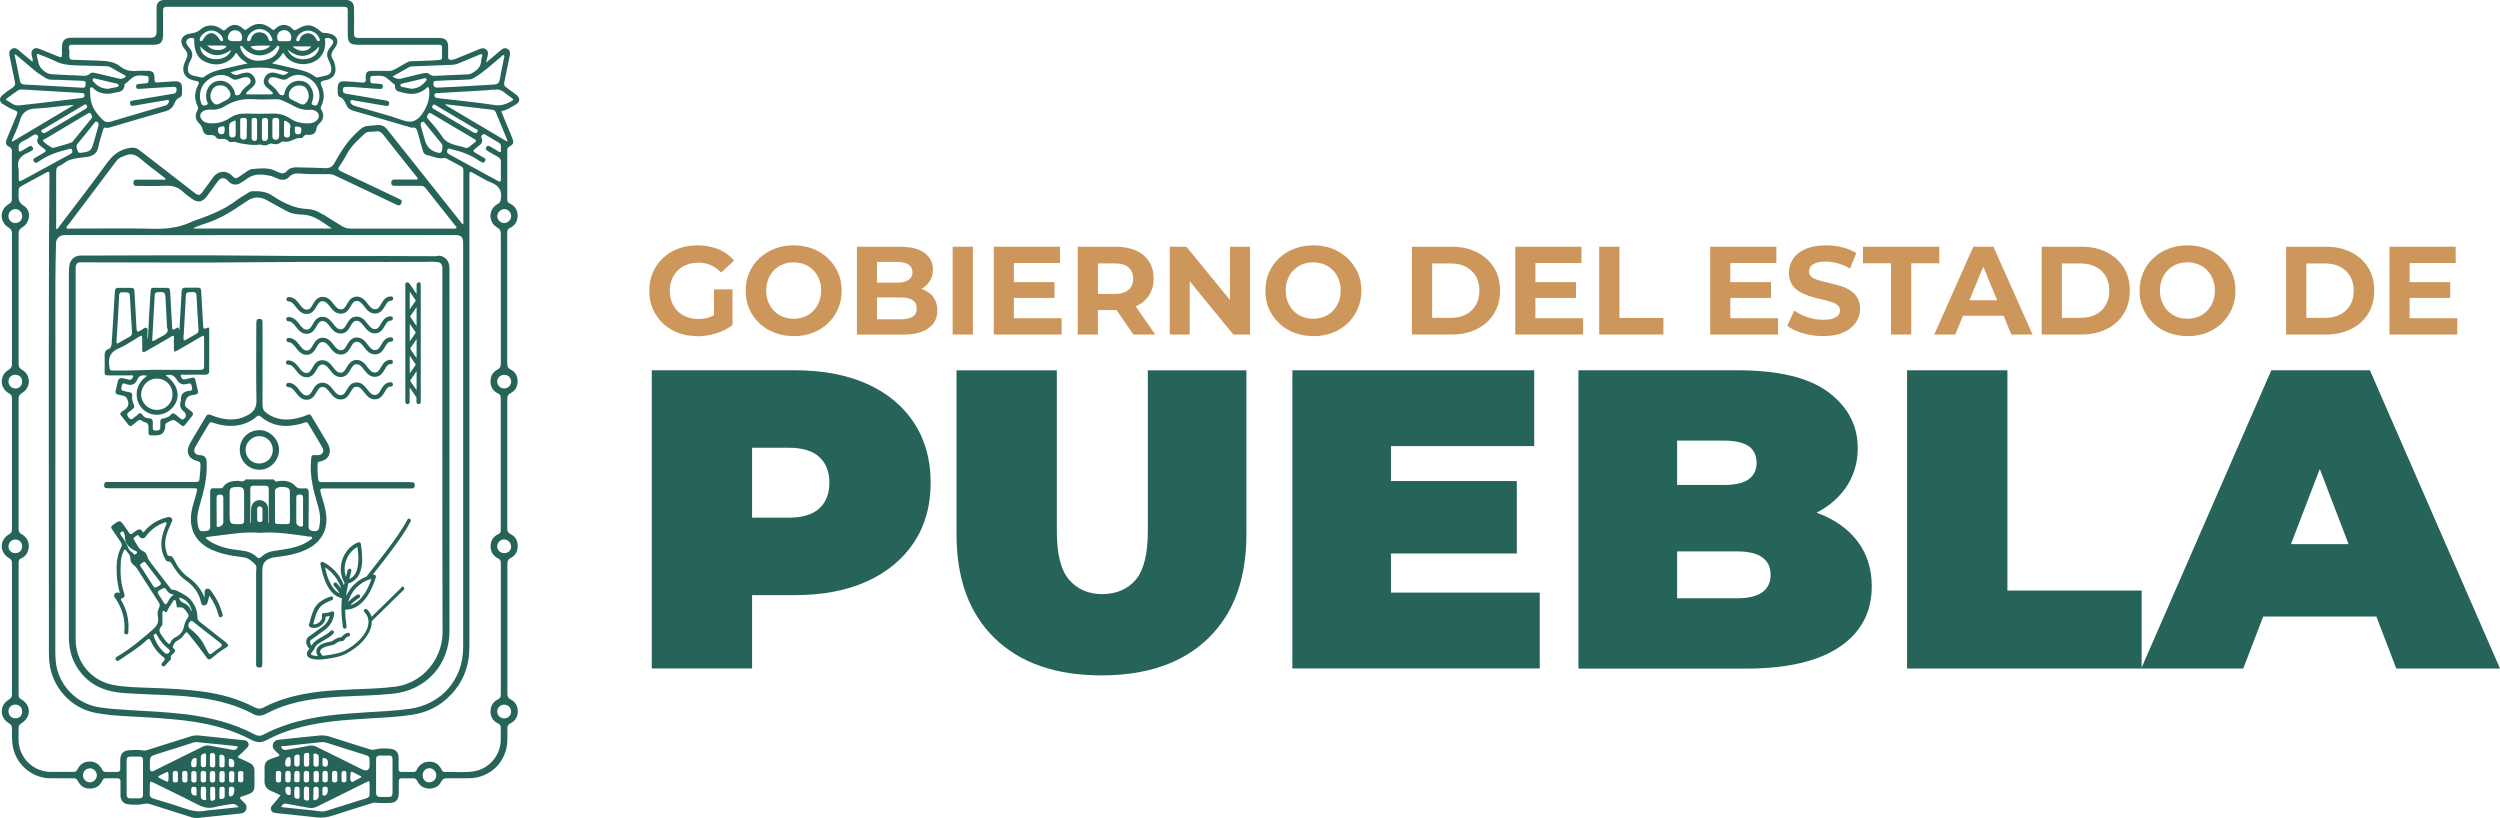 <svg width="110" height="36" viewBox="0 0 110 36" fill="none" xmlns="http://www.w3.org/2000/svg">
<g clip-path="url(#clip0_2892_274)">
<path d="M30.67 14.788C30.365 14.788 30.083 14.738 29.832 14.643C29.577 14.543 29.356 14.406 29.165 14.227C28.979 14.047 28.83 13.833 28.724 13.593C28.617 13.349 28.567 13.085 28.567 12.791C28.567 12.497 28.621 12.234 28.724 11.99C28.83 11.745 28.975 11.536 29.169 11.356C29.36 11.177 29.584 11.039 29.839 10.94C30.095 10.845 30.38 10.795 30.689 10.795C31.032 10.795 31.336 10.852 31.61 10.967C31.885 11.081 32.113 11.245 32.303 11.463L31.728 11.993C31.587 11.848 31.435 11.738 31.271 11.665C31.108 11.593 30.925 11.558 30.731 11.558C30.536 11.558 30.373 11.589 30.22 11.646C30.064 11.707 29.935 11.791 29.82 11.902C29.71 12.013 29.622 12.142 29.561 12.295C29.5 12.448 29.47 12.612 29.47 12.799C29.47 12.986 29.5 13.146 29.561 13.295C29.622 13.448 29.71 13.578 29.82 13.692C29.935 13.803 30.064 13.891 30.216 13.948C30.369 14.005 30.536 14.036 30.719 14.036C30.902 14.036 31.066 14.009 31.233 13.952C31.401 13.895 31.561 13.799 31.721 13.662L32.227 14.307C32.018 14.463 31.774 14.585 31.496 14.673C31.218 14.757 30.944 14.799 30.666 14.799M32.231 14.295L31.416 14.181V12.73H32.231V14.299V14.295Z" fill="#CD975C"/>
<path d="M34.927 14.788C34.623 14.788 34.341 14.738 34.082 14.639C33.823 14.54 33.598 14.398 33.408 14.219C33.217 14.04 33.073 13.826 32.966 13.585C32.859 13.341 32.81 13.078 32.81 12.791C32.81 12.505 32.863 12.238 32.966 11.997C33.073 11.753 33.217 11.543 33.412 11.364C33.602 11.184 33.827 11.043 34.082 10.944C34.337 10.845 34.619 10.795 34.92 10.795C35.221 10.795 35.506 10.845 35.761 10.944C36.017 11.043 36.238 11.184 36.428 11.364C36.618 11.543 36.763 11.753 36.874 11.993C36.98 12.234 37.033 12.501 37.033 12.791C37.033 13.081 36.98 13.345 36.874 13.589C36.767 13.833 36.618 14.047 36.428 14.227C36.238 14.406 36.017 14.543 35.761 14.643C35.506 14.742 35.228 14.791 34.927 14.791M34.924 14.024C35.095 14.024 35.255 13.994 35.4 13.937C35.544 13.879 35.674 13.791 35.784 13.681C35.895 13.57 35.979 13.44 36.039 13.288C36.1 13.135 36.131 12.971 36.131 12.784C36.131 12.597 36.1 12.432 36.039 12.28C35.979 12.127 35.895 11.997 35.784 11.887C35.678 11.776 35.548 11.692 35.4 11.631C35.255 11.574 35.095 11.543 34.92 11.543C34.745 11.543 34.589 11.574 34.444 11.631C34.299 11.688 34.17 11.776 34.059 11.887C33.949 11.997 33.865 12.127 33.804 12.28C33.743 12.432 33.712 12.597 33.712 12.784C33.712 12.971 33.743 13.131 33.804 13.284C33.865 13.436 33.949 13.57 34.059 13.681C34.166 13.791 34.295 13.875 34.444 13.937C34.589 13.994 34.748 14.024 34.924 14.024Z" fill="#CD975C"/>
<path d="M37.704 14.719V10.856H39.589C40.073 10.856 40.438 10.948 40.682 11.131C40.926 11.314 41.048 11.559 41.048 11.86C41.048 12.062 40.998 12.238 40.899 12.387C40.8 12.536 40.663 12.65 40.492 12.734C40.316 12.814 40.118 12.856 39.898 12.856L40.004 12.631C40.248 12.631 40.461 12.669 40.648 12.749C40.834 12.83 40.979 12.944 41.086 13.101C41.192 13.257 41.242 13.444 41.242 13.669C41.242 14.002 41.112 14.257 40.85 14.444C40.587 14.631 40.206 14.723 39.7 14.723H37.704V14.719ZM38.591 14.047H39.631C39.863 14.047 40.038 14.009 40.157 13.933C40.275 13.857 40.336 13.738 40.336 13.57C40.336 13.402 40.275 13.288 40.157 13.208C40.038 13.127 39.863 13.089 39.631 13.089H38.523V12.437H39.475C39.692 12.437 39.859 12.398 39.974 12.322C40.088 12.246 40.149 12.131 40.149 11.979C40.149 11.826 40.092 11.715 39.974 11.639C39.859 11.562 39.692 11.524 39.475 11.524H38.587V14.04L38.591 14.047Z" fill="#CD975C"/>
<path d="M42.807 10.856H41.916V14.719H42.807V10.856Z" fill="#CD975C"/>
<path d="M43.725 14.719V10.856H46.639V11.574H44.612V14.002H46.711V14.719H43.725ZM44.544 12.414H46.398V13.108H44.544V12.414Z" fill="#CD975C"/>
<path d="M47.419 14.719V10.856H49.065C49.602 10.856 50.017 10.982 50.314 11.23C50.611 11.478 50.759 11.822 50.759 12.261C50.759 12.547 50.691 12.795 50.554 13.002C50.42 13.208 50.226 13.368 49.975 13.479C49.723 13.589 49.426 13.643 49.084 13.643H47.91L48.307 13.25V14.719H47.415H47.419ZM48.31 13.353L47.914 12.933H49.038C49.312 12.933 49.518 12.872 49.655 12.753C49.792 12.635 49.86 12.467 49.86 12.261C49.86 12.055 49.792 11.883 49.655 11.765C49.522 11.646 49.312 11.589 49.038 11.589H47.914L48.31 11.165V13.357V13.353ZM49.868 14.719L48.904 13.318H49.857L50.832 14.719H49.868Z" fill="#CD975C"/>
<path d="M51.468 14.719V10.856H52.203L54.476 13.639H54.118V10.856H55.002V14.719H54.267L51.989 11.937H52.347V14.719H51.468Z" fill="#CD975C"/>
<path d="M57.79 14.788C57.485 14.788 57.203 14.738 56.944 14.639C56.685 14.54 56.461 14.398 56.274 14.219C56.084 14.04 55.939 13.826 55.832 13.585C55.725 13.341 55.676 13.078 55.676 12.791C55.676 12.505 55.729 12.238 55.832 11.997C55.939 11.753 56.084 11.543 56.274 11.364C56.464 11.184 56.689 11.043 56.948 10.944C57.207 10.845 57.485 10.795 57.786 10.795C58.087 10.795 58.372 10.845 58.628 10.944C58.883 11.043 59.104 11.184 59.294 11.364C59.484 11.543 59.629 11.753 59.74 11.993C59.846 12.234 59.9 12.501 59.9 12.791C59.9 13.081 59.846 13.345 59.74 13.589C59.633 13.833 59.484 14.047 59.294 14.227C59.104 14.406 58.883 14.543 58.628 14.643C58.372 14.742 58.094 14.791 57.794 14.791M57.782 14.024C57.953 14.024 58.113 13.994 58.258 13.937C58.403 13.879 58.532 13.791 58.643 13.681C58.753 13.57 58.837 13.44 58.898 13.288C58.959 13.135 58.989 12.971 58.989 12.784C58.989 12.597 58.959 12.432 58.898 12.28C58.837 12.127 58.753 11.997 58.643 11.887C58.536 11.776 58.407 11.692 58.258 11.631C58.113 11.574 57.953 11.543 57.778 11.543C57.603 11.543 57.447 11.574 57.302 11.631C57.157 11.688 57.028 11.776 56.918 11.887C56.807 11.997 56.723 12.127 56.662 12.28C56.602 12.432 56.571 12.597 56.571 12.784C56.571 12.971 56.602 13.131 56.662 13.284C56.723 13.436 56.807 13.57 56.918 13.681C57.024 13.791 57.154 13.875 57.302 13.937C57.447 13.994 57.607 14.024 57.782 14.024Z" fill="#CD975C"/>
<path d="M62.124 14.719V10.856H63.876C64.295 10.856 64.664 10.936 64.98 11.097C65.3 11.257 65.548 11.478 65.73 11.768C65.909 12.055 66.001 12.395 66.001 12.788C66.001 13.181 65.909 13.517 65.73 13.807C65.551 14.097 65.3 14.322 64.98 14.479C64.66 14.639 64.291 14.719 63.876 14.719H62.124ZM63.015 13.986H63.83C64.085 13.986 64.31 13.937 64.496 13.841C64.687 13.746 64.832 13.605 64.938 13.425C65.041 13.246 65.094 13.032 65.094 12.791C65.094 12.551 65.041 12.334 64.938 12.154C64.832 11.975 64.687 11.837 64.496 11.738C64.31 11.639 64.085 11.593 63.83 11.593H63.015V13.99V13.986Z" fill="#CD975C"/>
<path d="M66.671 14.719V10.856H69.585V11.574H67.558V14.002H69.657V14.719H66.671ZM67.49 12.414H69.345V13.108H67.49V12.414Z" fill="#CD975C"/>
<path d="M70.365 14.719V10.856H71.256V13.99H73.191V14.719H70.365Z" fill="#CD975C"/>
<path d="M75.248 14.719V10.856H78.161V11.574H76.135V14.002H78.234V14.719H75.248ZM76.07 12.414H77.925V13.108H76.07V12.414Z" fill="#CD975C"/>
<path d="M80.21 14.788C79.902 14.788 79.605 14.746 79.323 14.662C79.041 14.578 78.812 14.471 78.641 14.337L78.946 13.665C79.11 13.784 79.308 13.879 79.532 13.956C79.757 14.032 79.986 14.07 80.218 14.07C80.393 14.07 80.538 14.055 80.644 14.017C80.751 13.979 80.831 13.933 80.884 13.872C80.938 13.81 80.96 13.738 80.96 13.658C80.96 13.555 80.919 13.471 80.839 13.414C80.759 13.352 80.652 13.303 80.519 13.265C80.385 13.226 80.241 13.188 80.081 13.154C79.921 13.12 79.761 13.078 79.601 13.024C79.441 12.971 79.296 12.906 79.163 12.826C79.03 12.745 78.923 12.639 78.839 12.505C78.755 12.371 78.713 12.204 78.713 11.997C78.713 11.776 78.774 11.574 78.892 11.394C79.01 11.211 79.193 11.066 79.433 10.959C79.673 10.852 79.978 10.795 80.34 10.795C80.583 10.795 80.82 10.822 81.056 10.879C81.292 10.936 81.498 11.024 81.677 11.135L81.402 11.814C81.223 11.711 81.044 11.635 80.862 11.585C80.683 11.536 80.507 11.509 80.332 11.509C80.157 11.509 80.016 11.528 79.906 11.57C79.795 11.612 79.715 11.661 79.669 11.726C79.62 11.791 79.597 11.864 79.597 11.951C79.597 12.051 79.639 12.131 79.719 12.192C79.799 12.253 79.906 12.303 80.039 12.337C80.172 12.375 80.317 12.413 80.477 12.448C80.637 12.486 80.797 12.528 80.957 12.574C81.117 12.62 81.261 12.684 81.395 12.768C81.528 12.849 81.635 12.956 81.718 13.089C81.802 13.223 81.844 13.391 81.844 13.593C81.844 13.81 81.783 14.009 81.661 14.188C81.539 14.368 81.36 14.513 81.117 14.624C80.877 14.734 80.572 14.788 80.206 14.788" fill="#CD975C"/>
<path d="M83.204 14.719V11.585H81.97V10.856H85.329V11.585H84.095V14.719H83.204Z" fill="#CD975C"/>
<path d="M85.108 14.719L86.826 10.856H87.709L89.434 14.719H88.497L87.088 11.307H87.442L86.03 14.719H85.115H85.108ZM85.969 13.891L86.205 13.211H88.189L88.433 13.891H85.972H85.969Z" fill="#CD975C"/>
<path d="M89.834 14.719V10.856H91.586C92.005 10.856 92.374 10.936 92.691 11.097C93.01 11.257 93.262 11.478 93.441 11.768C93.62 12.055 93.711 12.395 93.711 12.788C93.711 13.181 93.62 13.517 93.441 13.807C93.262 14.097 93.01 14.322 92.691 14.479C92.371 14.639 92.001 14.719 91.586 14.719H89.834ZM90.725 13.986H91.54C91.796 13.986 92.02 13.937 92.211 13.841C92.397 13.746 92.546 13.605 92.653 13.425C92.759 13.246 92.809 13.032 92.809 12.791C92.809 12.551 92.755 12.334 92.653 12.154C92.546 11.975 92.401 11.837 92.211 11.738C92.02 11.639 91.799 11.593 91.54 11.593H90.725V13.99V13.986Z" fill="#CD975C"/>
<path d="M96.255 14.788C95.951 14.788 95.669 14.738 95.41 14.639C95.151 14.54 94.926 14.398 94.74 14.219C94.553 14.04 94.404 13.826 94.298 13.585C94.191 13.341 94.142 13.078 94.142 12.791C94.142 12.505 94.195 12.238 94.298 11.997C94.404 11.753 94.549 11.543 94.74 11.364C94.93 11.184 95.155 11.043 95.414 10.944C95.669 10.845 95.951 10.795 96.251 10.795C96.552 10.795 96.838 10.845 97.089 10.944C97.344 11.043 97.565 11.184 97.756 11.364C97.946 11.543 98.091 11.753 98.201 11.993C98.308 12.234 98.361 12.501 98.361 12.791C98.361 13.081 98.308 13.345 98.201 13.589C98.095 13.833 97.946 14.047 97.756 14.227C97.565 14.406 97.344 14.543 97.089 14.643C96.834 14.742 96.556 14.791 96.255 14.791M96.248 14.024C96.419 14.024 96.579 13.994 96.724 13.937C96.868 13.879 96.998 13.791 97.108 13.681C97.219 13.57 97.303 13.44 97.364 13.288C97.424 13.135 97.455 12.971 97.455 12.784C97.455 12.597 97.424 12.432 97.364 12.28C97.303 12.127 97.219 11.997 97.108 11.887C97.002 11.776 96.872 11.692 96.724 11.631C96.579 11.574 96.419 11.543 96.244 11.543C96.069 11.543 95.912 11.574 95.768 11.631C95.623 11.688 95.494 11.776 95.383 11.887C95.273 11.997 95.189 12.127 95.128 12.28C95.067 12.432 95.037 12.597 95.037 12.784C95.037 12.971 95.067 13.131 95.128 13.284C95.189 13.436 95.273 13.57 95.383 13.681C95.49 13.791 95.619 13.875 95.768 13.937C95.912 13.994 96.073 14.024 96.248 14.024Z" fill="#CD975C"/>
<path d="M100.589 14.719V10.856H102.341C102.76 10.856 103.129 10.936 103.446 11.097C103.765 11.257 104.017 11.478 104.196 11.768C104.375 12.055 104.466 12.395 104.466 12.788C104.466 13.181 104.375 13.517 104.196 13.807C104.017 14.097 103.765 14.322 103.446 14.479C103.126 14.639 102.756 14.719 102.341 14.719H100.589ZM101.48 13.986H102.295C102.551 13.986 102.775 13.937 102.966 13.841C103.152 13.746 103.301 13.605 103.407 13.425C103.514 13.246 103.564 13.032 103.564 12.791C103.564 12.551 103.51 12.334 103.407 12.154C103.301 11.975 103.156 11.837 102.966 11.738C102.775 11.639 102.554 11.593 102.295 11.593H101.48V13.99V13.986Z" fill="#CD975C"/>
<path d="M105.137 14.719V10.856H108.05V11.574H106.024V14.002H108.122V14.719H105.137ZM105.955 12.414H107.81V13.108H105.955V12.414Z" fill="#CD975C"/>
<path d="M28.678 29.415V16.292H34.981C36.203 16.292 37.258 16.494 38.149 16.891C39.041 17.292 39.73 17.861 40.217 18.605C40.705 19.349 40.949 20.227 40.949 21.239C40.949 22.25 40.705 23.125 40.217 23.861C39.73 24.598 39.044 25.171 38.149 25.579C37.258 25.984 36.203 26.186 34.981 26.186H31.127L33.092 24.293V29.412H28.678V29.415ZM33.092 24.785L31.127 22.777H34.699C35.308 22.777 35.761 22.64 36.055 22.365C36.348 22.09 36.493 21.716 36.493 21.239C36.493 20.762 36.348 20.388 36.055 20.113C35.761 19.838 35.308 19.701 34.699 19.701H31.127L33.092 17.697V24.781V24.785Z" fill="#26645A"/>
<path d="M48.467 29.717C46.459 29.717 44.894 29.175 43.771 28.087C42.647 26.999 42.087 25.476 42.087 23.514V16.296H46.501V23.384C46.501 24.384 46.68 25.094 47.042 25.51C47.404 25.93 47.892 26.14 48.501 26.14C49.11 26.14 49.613 25.93 49.971 25.51C50.325 25.094 50.504 24.384 50.504 23.384V16.296H54.842V23.514C54.842 25.476 54.282 26.999 53.159 28.087C52.035 29.175 50.47 29.717 48.463 29.717" fill="#26645A"/>
<path d="M56.864 29.415V16.292H67.505V19.628H61.202V26.075H67.749V29.412H56.864V29.415ZM60.905 21.166H66.74V24.354H60.905V21.166Z" fill="#26645A"/>
<path d="M69.451 29.415V16.292H76.447C78.257 16.292 79.589 16.612 80.45 17.258C81.311 17.903 81.741 18.723 81.741 19.723C81.741 20.388 81.555 20.976 81.189 21.495C80.82 22.014 80.286 22.422 79.589 22.724C78.892 23.025 78.032 23.174 77.007 23.174L77.38 22.163C78.401 22.163 79.285 22.308 80.027 22.594C80.77 22.88 81.341 23.296 81.749 23.842C82.153 24.388 82.358 25.041 82.358 25.8C82.358 26.938 81.886 27.823 80.945 28.461C80.005 29.098 78.63 29.419 76.821 29.419H69.451V29.415ZM73.793 26.323H76.447C76.931 26.323 77.297 26.235 77.54 26.06C77.784 25.884 77.906 25.629 77.906 25.293C77.906 24.957 77.784 24.697 77.54 24.525C77.297 24.35 76.931 24.262 76.447 24.262H73.492V21.338H75.85C76.348 21.338 76.714 21.254 76.943 21.086C77.175 20.918 77.289 20.678 77.289 20.365C77.289 20.052 77.175 19.796 76.943 19.632C76.71 19.471 76.348 19.387 75.85 19.387H73.793V26.323Z" fill="#26645A"/>
<path d="M83.912 29.415V16.292H88.326V25.984H94.233V29.415H83.912Z" fill="#26645A"/>
<path d="M94.214 29.415L99.938 16.292H104.276L110 29.415H105.437L101.21 18.391H102.931L98.704 29.415H94.214ZM97.619 27.129L98.742 23.941H104.767L105.891 27.129H97.622H97.619Z" fill="#26645A"/>
<path d="M22.127 4.882C22.321 4.829 22.493 4.714 22.668 4.615C22.9 4.489 22.908 4.31 22.691 4.149C22.546 4.046 22.405 3.939 22.264 3.836C22.188 3.783 22.169 3.725 22.188 3.63C22.272 3.241 22.352 2.848 22.428 2.458C22.451 2.34 22.455 2.222 22.333 2.153C22.211 2.08 22.112 2.138 22.021 2.222C21.823 2.389 21.621 2.557 21.388 2.756C21.415 2.63 21.434 2.55 21.453 2.473C21.48 2.367 21.491 2.26 21.392 2.18C21.293 2.099 21.19 2.118 21.08 2.164C20.741 2.309 20.402 2.447 20.059 2.584C20.006 2.607 19.945 2.622 19.884 2.63C19.774 2.649 19.713 2.615 19.716 2.485C19.724 2.325 19.72 2.16 19.716 2C19.713 1.817 19.602 1.695 19.423 1.676C19.358 1.668 19.294 1.668 19.229 1.668C18.075 1.668 16.921 1.668 15.767 1.668C15.626 1.668 15.573 1.626 15.577 1.477C15.584 1.103 15.58 0.729 15.577 0.355C15.577 0.134 15.455 0.011 15.23 -0.004C15.196 -0.004 15.162 -0.004 15.123 -0.004H7.339C7.297 -0.004 7.259 -0.004 7.217 -0.004C6.996 0.015 6.89 0.126 6.89 0.347C6.89 0.702 6.89 1.053 6.89 1.408C6.89 1.576 6.806 1.66 6.638 1.66C5.469 1.66 4.3 1.66 3.131 1.66C2.856 1.66 2.734 1.783 2.727 2.057C2.727 2.164 2.727 2.271 2.727 2.374C2.727 2.531 2.708 2.542 2.563 2.485C2.293 2.374 2.022 2.264 1.752 2.157C1.649 2.115 1.546 2.088 1.455 2.176C1.363 2.26 1.379 2.363 1.402 2.47C1.417 2.542 1.459 2.615 1.428 2.718C1.215 2.538 1.017 2.37 0.815 2.202C0.724 2.126 0.625 2.08 0.51 2.157C0.4 2.229 0.396 2.332 0.419 2.451C0.499 2.832 0.571 3.214 0.655 3.592C0.682 3.71 0.655 3.79 0.548 3.859C0.396 3.958 0.251 4.065 0.11 4.184C-0.042 4.306 -0.038 4.474 0.118 4.573C0.289 4.68 0.465 4.787 0.651 4.852C0.788 4.901 0.777 4.951 0.735 5.058C0.587 5.405 0.442 5.756 0.301 6.107C0.232 6.279 0.255 6.394 0.396 6.455C0.499 6.501 0.522 6.562 0.522 6.665C0.522 7.359 0.522 8.058 0.522 8.757C0.522 8.856 0.495 8.921 0.4 8.97C-0.023 9.203 -0.038 9.757 0.373 10.009C0.484 10.077 0.526 10.146 0.526 10.272C0.526 12.188 0.526 14.101 0.526 16.017C0.526 16.135 0.491 16.204 0.381 16.269C-0.03 16.509 -0.023 17.082 0.396 17.307C0.499 17.36 0.526 17.425 0.526 17.532C0.526 19.452 0.526 21.372 0.526 23.289C0.526 23.388 0.499 23.453 0.404 23.506C-0.034 23.754 -0.034 24.308 0.404 24.56C0.499 24.613 0.526 24.674 0.526 24.777C0.526 26.701 0.526 28.625 0.526 30.549C0.526 30.656 0.495 30.721 0.396 30.778C-0.03 31.022 -0.027 31.583 0.396 31.824C0.495 31.881 0.526 31.946 0.526 32.053C0.526 32.286 0.518 32.519 0.548 32.748C0.651 33.584 1.371 34.236 2.205 34.244C2.54 34.244 2.879 34.244 3.218 34.244C3.313 34.244 3.378 34.267 3.424 34.358C3.534 34.58 3.709 34.706 3.965 34.698C4.216 34.694 4.399 34.58 4.502 34.347C4.536 34.271 4.585 34.24 4.665 34.244C4.825 34.244 4.989 34.248 5.149 34.244C5.26 34.244 5.305 34.286 5.301 34.397C5.298 34.599 5.298 34.801 5.301 35.004C5.305 35.191 5.412 35.347 5.576 35.378C5.823 35.42 6.078 35.423 6.326 35.374C6.421 35.355 6.501 35.351 6.589 35.378C7.187 35.569 7.788 35.756 8.39 35.947C8.516 35.989 8.641 36.004 8.775 35.985C8.999 35.95 9.224 35.939 9.449 35.912C9.833 35.87 10.218 35.832 10.603 35.79C10.709 35.779 10.797 35.725 10.831 35.618C10.869 35.508 10.843 35.408 10.755 35.328C10.709 35.286 10.671 35.24 10.626 35.202C10.519 35.114 10.55 35.069 10.668 35.038C10.759 35.011 10.847 34.973 10.938 34.943C11.132 34.87 11.193 34.782 11.197 34.58C11.197 34.358 11.197 34.137 11.197 33.912C11.197 33.748 11.124 33.633 10.976 33.565C10.839 33.5 10.706 33.431 10.565 33.374C10.462 33.332 10.431 33.305 10.538 33.221C10.656 33.129 10.759 33.015 10.866 32.908C10.923 32.855 10.957 32.786 10.93 32.702C10.9 32.614 10.828 32.58 10.744 32.572C10.081 32.503 9.422 32.431 8.759 32.362C8.622 32.347 8.493 32.366 8.36 32.408C7.735 32.606 7.11 32.801 6.486 33C6.433 33.015 6.379 33.03 6.322 33.023C6.109 32.984 5.892 32.996 5.675 33.011C5.423 33.03 5.298 33.167 5.29 33.423C5.29 33.561 5.29 33.694 5.29 33.832C5.29 33.931 5.248 33.965 5.153 33.965C4.989 33.965 4.822 33.965 4.654 33.965C4.574 33.965 4.528 33.935 4.49 33.858C4.38 33.641 4.205 33.507 3.949 33.507C3.698 33.507 3.515 33.629 3.409 33.855C3.37 33.935 3.317 33.965 3.233 33.962C2.891 33.962 2.548 33.965 2.205 33.962C1.531 33.946 0.971 33.469 0.842 32.805C0.792 32.561 0.83 32.309 0.815 32.064C0.811 31.954 0.845 31.885 0.948 31.82C1.39 31.541 1.375 31.018 0.922 30.763C0.819 30.706 0.819 30.625 0.819 30.538C0.819 29.69 0.819 28.839 0.819 27.991C0.819 26.926 0.819 25.861 0.819 24.793C0.819 24.697 0.819 24.617 0.929 24.567C1.146 24.472 1.257 24.281 1.268 24.052C1.28 23.812 1.162 23.621 0.952 23.506C0.842 23.449 0.819 23.373 0.819 23.262C0.819 21.357 0.819 19.452 0.819 17.551C0.819 17.433 0.849 17.36 0.96 17.299C1.375 17.059 1.375 16.494 0.956 16.261C0.842 16.196 0.819 16.12 0.819 16.005C0.819 14.097 0.819 12.188 0.819 10.28C0.819 10.154 0.849 10.081 0.964 10.016C1.333 9.802 1.394 9.268 1.047 9.054C0.823 8.917 0.804 8.757 0.819 8.543C0.819 8.493 0.823 8.44 0.819 8.39C0.811 8.291 0.853 8.234 0.941 8.188C1.287 8.001 1.634 7.814 1.977 7.623C2.163 7.52 2.175 7.524 2.175 7.734C2.167 8.753 2.159 9.772 2.156 10.795C2.14 16.773 2.152 22.747 2.152 28.721C2.152 28.866 2.159 29.014 2.175 29.16C2.297 30.255 3.127 31.16 4.205 31.366C5.004 31.518 5.816 31.518 6.623 31.572C7.27 31.618 7.918 31.66 8.558 31.763C9.434 31.9 10.283 32.137 11.067 32.557C11.292 32.679 11.502 32.69 11.726 32.568C12.092 32.37 12.473 32.217 12.873 32.095C13.977 31.755 15.116 31.679 16.258 31.61C16.887 31.576 17.515 31.545 18.136 31.45C18.795 31.351 19.366 31.064 19.827 30.583C20.394 29.992 20.657 29.278 20.653 28.453C20.649 23.079 20.653 17.704 20.653 12.329C20.653 10.795 20.653 9.257 20.653 7.722C20.653 7.535 20.665 7.527 20.825 7.615C21.091 7.756 21.346 7.928 21.625 8.039C21.967 8.176 22.097 8.398 22.036 8.757C22.021 8.856 22.005 8.917 21.91 8.97C21.487 9.188 21.465 9.772 21.876 10.009C22.013 10.089 22.036 10.173 22.036 10.306C22.036 12.2 22.036 14.097 22.036 15.99C22.036 16.116 22.009 16.2 21.884 16.265C21.674 16.372 21.575 16.567 21.583 16.803C21.59 17.036 21.701 17.212 21.91 17.311C22.013 17.357 22.032 17.422 22.032 17.525C22.032 19.448 22.032 21.372 22.032 23.296C22.032 23.311 22.032 23.327 22.032 23.342C22.032 23.415 22.005 23.46 21.937 23.495C21.708 23.598 21.59 23.781 21.586 24.029C21.583 24.281 21.704 24.464 21.925 24.575C22.013 24.621 22.036 24.678 22.036 24.766C22.036 26.701 22.036 28.637 22.036 30.572C22.036 30.667 22.005 30.728 21.914 30.77C21.693 30.877 21.583 31.061 21.583 31.305C21.583 31.549 21.697 31.732 21.918 31.831C22.009 31.873 22.032 31.931 22.032 32.019C22.032 32.202 22.032 32.381 22.032 32.564C22.024 33.236 21.514 33.836 20.848 33.939C20.421 34.004 19.994 33.954 19.564 33.965C19.484 33.965 19.454 33.912 19.423 33.851C19.309 33.626 19.13 33.507 18.879 33.515C18.631 33.519 18.448 33.641 18.342 33.866C18.311 33.935 18.269 33.969 18.193 33.965C18.018 33.965 17.839 33.965 17.664 33.965C17.572 33.965 17.538 33.927 17.538 33.836C17.538 33.671 17.538 33.504 17.538 33.336C17.538 33.126 17.428 32.984 17.222 32.954C16.986 32.919 16.75 32.916 16.517 32.973C16.43 32.996 16.354 32.996 16.27 32.969C15.68 32.782 15.085 32.599 14.499 32.408C14.343 32.358 14.183 32.347 14.023 32.366C13.653 32.404 13.284 32.442 12.911 32.48C12.69 32.503 12.469 32.526 12.252 32.549C12.138 32.564 12.046 32.618 12.012 32.732C11.978 32.843 12.012 32.938 12.096 33.019C12.149 33.065 12.195 33.118 12.248 33.164C12.313 33.221 12.313 33.259 12.225 33.286C12.115 33.32 12.008 33.366 11.898 33.4C11.719 33.458 11.643 33.587 11.639 33.767C11.639 33.954 11.646 34.141 11.639 34.328C11.623 34.576 11.734 34.729 11.959 34.817C12.107 34.874 12.252 34.943 12.343 34.996C12.24 35.122 12.141 35.252 12.031 35.378C11.962 35.454 11.886 35.523 11.928 35.641C11.97 35.756 12.077 35.767 12.176 35.779C12.766 35.843 13.356 35.897 13.947 35.966C14.175 35.992 14.392 35.966 14.613 35.893C15.192 35.702 15.775 35.527 16.357 35.343C16.407 35.328 16.456 35.309 16.502 35.317C16.708 35.347 16.917 35.328 17.123 35.332C17.412 35.332 17.542 35.198 17.546 34.904C17.546 34.744 17.553 34.58 17.546 34.42C17.542 34.29 17.58 34.233 17.717 34.244C17.862 34.252 18.01 34.248 18.155 34.244C18.258 34.24 18.319 34.271 18.364 34.37C18.467 34.58 18.646 34.694 18.886 34.698C19.13 34.698 19.317 34.599 19.423 34.378C19.473 34.275 19.537 34.244 19.648 34.244C19.972 34.248 20.291 34.244 20.615 34.244C21.579 34.244 22.321 33.5 22.325 32.538C22.325 32.381 22.329 32.225 22.325 32.068C22.321 31.95 22.356 31.877 22.47 31.82C22.672 31.717 22.779 31.541 22.782 31.305C22.782 31.064 22.679 30.881 22.47 30.774C22.356 30.717 22.325 30.644 22.325 30.526C22.325 28.621 22.325 26.716 22.325 24.812C22.325 24.686 22.356 24.609 22.474 24.548C22.683 24.441 22.786 24.258 22.779 24.014C22.775 23.777 22.672 23.598 22.462 23.499C22.344 23.441 22.321 23.365 22.321 23.25C22.321 21.353 22.321 19.452 22.321 17.555C22.321 17.429 22.352 17.357 22.47 17.296C22.672 17.193 22.775 17.009 22.775 16.776C22.775 16.54 22.672 16.36 22.47 16.257C22.34 16.192 22.318 16.112 22.318 15.982C22.318 14.41 22.318 12.841 22.318 11.268C22.318 10.925 22.318 10.581 22.318 10.238C22.318 10.154 22.325 10.081 22.421 10.039C22.649 9.936 22.767 9.757 22.775 9.505C22.779 9.241 22.657 9.062 22.428 8.951C22.356 8.917 22.321 8.867 22.321 8.787C22.321 8.062 22.321 7.333 22.321 6.604C22.321 6.554 22.321 6.508 22.379 6.474C22.619 6.329 22.626 6.287 22.52 6.027C22.375 5.684 22.234 5.336 22.093 4.989C22.074 4.939 22.032 4.89 22.127 4.863M10.473 34.149C10.496 34.076 10.412 33.927 10.588 33.923C10.778 33.923 10.687 34.08 10.706 34.168C10.717 34.217 10.706 34.267 10.706 34.316C10.706 34.401 10.652 34.427 10.58 34.423C10.504 34.423 10.473 34.381 10.473 34.309C10.473 34.259 10.473 34.21 10.473 34.145M6.931 33.171C7.457 33.007 7.979 32.847 8.501 32.675C8.641 32.629 8.771 32.667 8.904 32.679C9.396 32.721 9.887 32.778 10.374 32.828C10.405 32.828 10.439 32.828 10.454 32.858C10.473 32.9 10.435 32.923 10.412 32.946C10.359 33.007 10.29 33.003 10.218 32.988C9.887 32.927 9.552 32.874 9.224 32.809C9.114 32.786 9.018 32.805 8.919 32.851C8.207 33.206 7.491 33.557 6.779 33.912C6.657 33.973 6.596 33.934 6.596 33.794C6.596 33.74 6.596 33.683 6.596 33.629C6.596 33.278 6.596 33.278 6.931 33.171ZM10.134 33.385C10.245 33.393 10.321 33.469 10.309 33.603C10.302 33.691 10.302 33.767 10.184 33.759C10.02 33.752 10.092 33.622 10.062 33.545C10.096 33.492 10.02 33.377 10.134 33.385ZM10.306 34.179C10.306 34.236 10.306 34.29 10.306 34.347C10.306 34.412 10.26 34.431 10.203 34.431C10.142 34.431 10.085 34.423 10.081 34.351C10.077 34.24 10.081 34.13 10.081 34.019C10.081 33.946 10.13 33.927 10.191 33.927C10.256 33.927 10.306 33.946 10.309 34.015C10.313 34.068 10.309 34.126 10.309 34.179M10.073 34.832C10.073 34.79 10.073 34.752 10.073 34.71C10.073 34.668 10.089 34.63 10.138 34.622C10.188 34.614 10.241 34.603 10.279 34.645C10.344 34.706 10.302 34.973 10.226 35.011C10.115 35.072 10.073 35.049 10.07 34.92C10.07 34.889 10.07 34.859 10.07 34.828L10.073 34.832ZM9.654 35.015C9.651 34.977 9.654 34.935 9.654 34.893C9.654 34.84 9.654 34.782 9.654 34.729C9.654 34.641 9.7 34.614 9.78 34.618C9.856 34.618 9.891 34.656 9.887 34.729C9.887 34.824 9.887 34.92 9.887 35.015C9.887 35.126 9.822 35.153 9.731 35.156C9.616 35.156 9.662 35.072 9.654 35.015ZM9.773 34.427C9.594 34.427 9.67 34.282 9.654 34.191C9.647 34.141 9.654 34.091 9.654 34.042C9.654 33.962 9.685 33.923 9.769 33.923C9.853 33.923 9.891 33.958 9.887 34.038C9.887 34.087 9.887 34.137 9.887 34.202C9.86 34.271 9.955 34.423 9.773 34.427ZM9.654 33.469C9.654 33.423 9.654 33.377 9.654 33.336C9.654 33.282 9.639 33.209 9.719 33.206C9.792 33.202 9.872 33.229 9.879 33.313C9.891 33.439 9.887 33.565 9.879 33.691C9.879 33.759 9.818 33.763 9.765 33.763C9.712 33.763 9.658 33.755 9.654 33.687C9.651 33.614 9.654 33.545 9.654 33.473H9.651M9.251 34.74C9.247 34.672 9.251 34.618 9.338 34.618C9.415 34.618 9.468 34.637 9.468 34.725C9.468 34.855 9.468 34.988 9.468 35.118C9.468 35.206 9.403 35.225 9.335 35.233C9.251 35.24 9.258 35.172 9.255 35.118C9.251 35.049 9.247 34.977 9.243 34.908H9.251C9.251 34.855 9.251 34.797 9.251 34.744M9.346 34.431C9.258 34.431 9.232 34.381 9.232 34.305C9.232 34.221 9.232 34.133 9.232 34.049C9.232 33.962 9.274 33.923 9.365 33.923C9.456 33.923 9.472 33.984 9.468 34.057V34.179C9.468 34.221 9.468 34.259 9.468 34.301C9.468 34.385 9.437 34.435 9.346 34.435M9.236 33.435C9.236 33.37 9.236 33.305 9.236 33.24C9.236 33.179 9.258 33.133 9.331 33.133C9.403 33.133 9.464 33.152 9.468 33.24C9.468 33.381 9.468 33.523 9.468 33.664C9.468 33.733 9.43 33.763 9.361 33.763C9.293 33.763 9.239 33.748 9.236 33.668C9.236 33.591 9.236 33.515 9.236 33.442V33.435ZM9.068 34.32C9.068 34.397 9.03 34.427 8.954 34.427C8.885 34.427 8.836 34.408 8.832 34.328C8.832 34.229 8.832 34.126 8.832 34.026C8.832 33.95 8.874 33.919 8.946 33.919C9.026 33.919 9.072 33.95 9.068 34.034C9.068 34.084 9.068 34.133 9.068 34.183V34.316M8.954 33.759C8.87 33.759 8.836 33.721 8.836 33.641C8.836 33.53 8.836 33.419 8.836 33.309C8.836 33.206 8.916 33.175 8.992 33.152C9.045 33.133 9.064 33.171 9.068 33.217C9.068 33.294 9.068 33.37 9.068 33.442C9.068 33.507 9.068 33.576 9.068 33.641C9.068 33.721 9.034 33.759 8.95 33.759M8.839 34.694C8.839 34.618 8.904 34.618 8.961 34.618C9.018 34.618 9.064 34.633 9.068 34.698C9.068 34.778 9.068 34.859 9.068 34.939C9.068 34.984 9.072 35.03 9.068 35.072C9.06 35.122 9.102 35.206 9.022 35.206C8.946 35.206 8.851 35.179 8.839 35.084C8.828 34.954 8.832 34.824 8.839 34.694ZM8.653 33.534C8.63 33.626 8.699 33.755 8.527 33.759C8.39 33.759 8.417 33.66 8.413 33.58C8.413 33.454 8.501 33.332 8.596 33.351C8.702 33.374 8.626 33.477 8.653 33.534ZM8.584 35.004C8.47 35 8.398 34.92 8.413 34.786C8.421 34.71 8.398 34.622 8.523 34.618C8.695 34.618 8.638 34.744 8.653 34.84C8.622 34.889 8.706 35.011 8.58 35.004M8.413 34.053C8.413 33.969 8.44 33.919 8.531 33.923C8.626 33.923 8.649 33.977 8.649 34.057C8.649 34.099 8.649 34.137 8.649 34.179C8.649 34.233 8.649 34.29 8.649 34.343C8.645 34.416 8.592 34.431 8.531 34.431C8.47 34.431 8.421 34.412 8.417 34.339C8.417 34.244 8.417 34.149 8.417 34.053M8.249 34.324C8.249 34.401 8.207 34.431 8.135 34.431C8.063 34.431 8.021 34.401 8.017 34.324C8.017 34.275 8.017 34.225 8.017 34.172C8.017 34.118 8.017 34.072 8.017 34.019C8.017 33.95 8.055 33.919 8.123 33.919C8.192 33.919 8.245 33.939 8.249 34.019C8.249 34.118 8.249 34.221 8.249 34.32M7.83 34.026V34.175C7.83 34.229 7.83 34.286 7.83 34.339C7.83 34.412 7.781 34.427 7.716 34.427C7.651 34.427 7.602 34.412 7.602 34.339C7.602 34.233 7.602 34.13 7.602 34.023C7.602 33.942 7.647 33.919 7.716 33.919C7.785 33.919 7.83 33.942 7.83 34.023M7.411 34.297C7.411 34.389 7.385 34.42 7.297 34.374C7.202 34.324 7.107 34.278 7.015 34.233C6.95 34.198 6.947 34.164 7.015 34.13C7.095 34.087 7.175 34.045 7.259 34.007C7.4 33.942 7.411 33.946 7.415 34.103C7.415 34.133 7.415 34.164 7.415 34.194C7.415 34.229 7.415 34.263 7.415 34.301M6.596 34.553C6.596 34.366 6.608 34.362 6.768 34.443C7.423 34.767 8.082 35.08 8.729 35.416C8.961 35.534 9.182 35.58 9.437 35.515C9.685 35.45 9.94 35.42 10.191 35.378C10.306 35.357 10.409 35.403 10.5 35.515C10.089 35.561 9.7 35.599 9.312 35.641C9.22 35.649 9.129 35.653 9.041 35.672C8.718 35.736 8.417 35.672 8.112 35.565C7.67 35.412 7.221 35.279 6.771 35.145C6.638 35.107 6.577 35.049 6.589 34.904C6.6 34.79 6.589 34.672 6.589 34.557M5.717 33.29C5.861 33.286 6.01 33.286 6.154 33.29C6.269 33.29 6.295 33.37 6.292 33.465V34.206C6.292 34.458 6.292 34.71 6.292 34.962C6.292 35.076 6.242 35.126 6.128 35.126C5.995 35.126 5.857 35.126 5.72 35.126C5.621 35.126 5.572 35.072 5.572 34.977C5.572 34.469 5.572 33.958 5.572 33.45C5.572 33.351 5.617 33.294 5.717 33.294M3.953 33.805C4.113 33.801 4.262 33.95 4.262 34.11C4.262 34.275 4.125 34.42 3.957 34.423C3.793 34.423 3.652 34.286 3.649 34.118C3.649 33.95 3.782 33.809 3.949 33.805M12.511 32.828C13.044 32.771 13.581 32.717 14.114 32.656C14.194 32.648 14.274 32.652 14.35 32.675C14.906 32.851 15.462 33.026 16.018 33.202C16.262 33.278 16.258 33.278 16.262 33.534V33.641C16.262 33.89 16.149 33.959 15.923 33.847C15.261 33.519 14.598 33.191 13.935 32.862C13.829 32.809 13.726 32.786 13.604 32.812C13.288 32.877 12.972 32.931 12.655 32.984C12.606 32.992 12.553 33.003 12.507 32.992C12.446 32.98 12.381 32.935 12.381 32.877C12.381 32.797 12.465 32.832 12.515 32.824M15.87 34.217C15.832 34.24 15.79 34.263 15.748 34.278C15.645 34.313 15.527 34.454 15.455 34.385C15.371 34.301 15.432 34.137 15.428 34.007C15.428 33.973 15.443 33.95 15.501 33.962C15.615 34.019 15.744 34.084 15.874 34.152C15.912 34.172 15.897 34.202 15.866 34.221M15.242 34.175C15.242 34.225 15.242 34.275 15.242 34.324C15.242 34.393 15.203 34.423 15.135 34.423C15.066 34.423 15.028 34.393 15.028 34.328C15.028 34.229 15.028 34.13 15.028 34.026C15.028 33.954 15.066 33.919 15.143 33.919C15.211 33.919 15.242 33.962 15.242 34.026C15.242 34.076 15.242 34.126 15.242 34.175ZM14.845 34.297C14.845 34.381 14.819 34.427 14.723 34.427C14.628 34.427 14.605 34.37 14.609 34.29C14.609 34.248 14.609 34.21 14.609 34.168C14.609 34.118 14.609 34.068 14.609 34.019C14.609 33.939 14.659 33.919 14.727 33.919C14.8 33.919 14.842 33.95 14.842 34.026C14.842 34.118 14.842 34.206 14.842 34.297M14.183 34.828C14.202 34.74 14.145 34.614 14.305 34.614C14.438 34.614 14.423 34.71 14.423 34.794C14.423 34.912 14.339 35.026 14.248 35.007C14.137 34.984 14.213 34.882 14.183 34.828ZM14.423 34.313C14.423 34.397 14.377 34.427 14.297 34.423C14.221 34.423 14.187 34.389 14.187 34.316C14.187 34.233 14.187 34.145 14.187 34.061C14.187 33.973 14.206 33.916 14.308 33.916C14.407 33.916 14.423 33.977 14.423 34.057C14.423 34.091 14.423 34.126 14.423 34.164V34.313ZM14.312 33.733C14.141 33.733 14.209 33.599 14.183 33.515C14.217 33.462 14.141 33.347 14.248 33.355C14.354 33.358 14.442 33.431 14.427 33.568C14.419 33.648 14.434 33.736 14.312 33.736M13.79 34.92V34.725C13.79 34.641 13.84 34.611 13.916 34.614C13.992 34.614 14.023 34.66 14.023 34.729C14.023 34.836 14.023 34.943 14.023 35.046C14.023 35.072 14.011 35.111 13.992 35.13C13.947 35.175 13.886 35.225 13.821 35.206C13.764 35.191 13.79 35.118 13.787 35.072C13.787 35.023 13.787 34.973 13.787 34.92M14.027 34.183C14.027 34.233 14.027 34.282 14.027 34.332C14.027 34.404 13.981 34.423 13.92 34.427C13.851 34.427 13.798 34.412 13.798 34.332C13.798 34.233 13.798 34.13 13.798 34.03C13.798 33.946 13.848 33.919 13.924 33.923C14 33.923 14.03 33.962 14.03 34.034C14.03 34.084 14.03 34.133 14.03 34.183M14.023 33.645C14.023 33.717 13.97 33.733 13.909 33.733C13.848 33.733 13.798 33.71 13.794 33.641C13.794 33.565 13.794 33.492 13.794 33.416C13.794 33.377 13.79 33.336 13.794 33.294C13.802 33.24 13.764 33.152 13.855 33.156C13.924 33.156 14.011 33.194 14.023 33.282C14.034 33.4 14.027 33.523 14.023 33.645ZM13.371 34.026C13.371 33.95 13.41 33.919 13.482 33.919C13.554 33.919 13.6 33.939 13.6 34.019C13.6 34.118 13.6 34.217 13.6 34.32C13.6 34.397 13.562 34.427 13.486 34.427C13.406 34.427 13.364 34.397 13.364 34.313C13.364 34.263 13.364 34.214 13.364 34.164V34.03M13.371 34.714C13.371 34.63 13.425 34.614 13.493 34.614C13.558 34.614 13.6 34.641 13.6 34.71V34.92C13.6 34.984 13.6 35.049 13.6 35.114C13.6 35.168 13.604 35.236 13.52 35.225C13.451 35.217 13.371 35.217 13.371 35.114C13.371 34.977 13.371 34.843 13.371 34.706M13.604 33.416V33.626C13.604 33.702 13.562 33.733 13.49 33.733C13.417 33.733 13.371 33.706 13.371 33.629C13.371 33.504 13.371 33.377 13.371 33.252C13.371 33.145 13.44 33.129 13.52 33.126C13.619 33.118 13.6 33.191 13.604 33.248C13.604 33.301 13.604 33.358 13.604 33.412V33.416ZM12.953 34.183C12.941 34.137 12.953 34.084 12.953 34.034C12.953 33.962 12.983 33.923 13.059 33.919C13.135 33.919 13.185 33.942 13.185 34.026V34.194C13.158 34.267 13.254 34.427 13.059 34.42C12.88 34.416 12.968 34.267 12.949 34.179M12.949 33.347C12.941 33.24 13.01 33.206 13.097 33.202C13.2 33.198 13.181 33.278 13.185 33.339C13.185 33.377 13.185 33.419 13.185 33.458C13.185 33.504 13.185 33.549 13.185 33.591C13.185 33.671 13.166 33.729 13.071 33.729C12.979 33.729 12.949 33.683 12.949 33.599C12.949 33.515 12.953 33.427 12.949 33.343M12.956 34.694C12.956 34.63 13.01 34.614 13.063 34.614C13.124 34.614 13.177 34.63 13.181 34.698C13.185 34.759 13.181 34.82 13.181 34.882C13.181 34.927 13.181 34.973 13.181 35.019C13.181 35.076 13.185 35.149 13.097 35.149C13.029 35.149 12.96 35.122 12.953 35.042C12.945 34.927 12.949 34.809 12.953 34.694M12.728 34.981C12.625 34.992 12.553 34.893 12.553 34.767C12.553 34.683 12.56 34.614 12.671 34.614C12.831 34.614 12.777 34.74 12.793 34.828C12.766 34.874 12.835 34.969 12.728 34.981ZM12.659 33.733C12.636 33.733 12.606 33.725 12.587 33.713C12.511 33.656 12.549 33.385 12.636 33.343C12.755 33.286 12.785 33.305 12.789 33.435V33.523C12.77 33.599 12.842 33.74 12.659 33.736M12.675 33.919C12.789 33.919 12.789 33.992 12.789 34.072C12.789 34.103 12.789 34.133 12.789 34.164C12.789 34.21 12.789 34.255 12.789 34.297C12.789 34.381 12.762 34.431 12.667 34.427C12.572 34.427 12.549 34.37 12.553 34.29C12.553 34.214 12.553 34.141 12.553 34.065C12.553 33.981 12.568 33.919 12.675 33.919ZM12.366 34.175C12.366 34.229 12.366 34.286 12.366 34.339C12.362 34.412 12.313 34.427 12.252 34.427C12.191 34.427 12.138 34.412 12.138 34.339C12.138 34.233 12.138 34.13 12.138 34.023C12.138 33.942 12.183 33.919 12.252 33.919C12.32 33.919 12.37 33.946 12.37 34.023V34.175M16.137 35.118C15.535 35.305 14.937 35.496 14.335 35.683C14.175 35.733 14.015 35.683 13.855 35.668C13.387 35.622 12.915 35.569 12.446 35.519C12.423 35.519 12.397 35.519 12.377 35.485C12.431 35.397 12.492 35.34 12.614 35.366C12.934 35.431 13.257 35.481 13.577 35.542C13.71 35.569 13.832 35.55 13.954 35.488C14.67 35.13 15.39 34.778 16.106 34.423C16.255 34.347 16.262 34.351 16.262 34.523C16.262 34.664 16.262 34.805 16.262 34.946C16.262 35.042 16.224 35.091 16.133 35.122M17.268 34.916C17.268 35.026 17.21 35.069 17.108 35.065C16.986 35.065 16.868 35.061 16.746 35.065C16.605 35.069 16.544 35.011 16.548 34.866C16.552 34.626 16.548 34.381 16.548 34.141C16.548 33.901 16.552 33.668 16.548 33.431C16.544 33.29 16.601 33.24 16.738 33.244C16.864 33.252 16.99 33.244 17.115 33.244C17.222 33.244 17.271 33.29 17.271 33.4C17.271 33.904 17.271 34.412 17.271 34.916M18.879 34.423C18.715 34.42 18.593 34.286 18.597 34.11C18.597 33.931 18.726 33.801 18.901 33.801C19.065 33.801 19.202 33.954 19.198 34.122C19.195 34.286 19.046 34.427 18.882 34.423M22.055 2.489C22.089 2.462 22.116 2.405 22.165 2.428C22.215 2.451 22.184 2.512 22.177 2.554C22.112 2.87 22.04 3.183 21.99 3.5C21.963 3.668 21.876 3.714 21.724 3.722C21.377 3.737 21.03 3.764 20.688 3.783C20.265 3.806 19.846 3.829 19.423 3.848C19.374 3.851 19.32 3.848 19.271 3.855C19.126 3.867 19.05 3.787 19.073 3.642C19.084 3.546 19.168 3.561 19.225 3.558C19.488 3.542 19.747 3.527 20.01 3.523C20.231 3.523 20.451 3.508 20.672 3.493C20.748 3.489 20.806 3.458 20.867 3.42C21.305 3.164 21.663 2.809 22.055 2.493M16.997 4.424C16.411 4.325 15.828 4.226 15.242 4.126C15.154 4.111 15.089 4.084 15.085 3.977C15.085 3.871 15.116 3.813 15.23 3.821C15.28 3.825 15.329 3.821 15.379 3.821C15.379 3.821 15.379 3.821 15.379 3.817C15.759 3.848 16.14 3.878 16.521 3.905C16.597 3.909 16.674 3.913 16.746 3.913C16.83 3.913 16.841 3.855 16.845 3.79C16.849 3.725 16.811 3.703 16.753 3.695C16.643 3.687 16.533 3.668 16.422 3.668C16.296 3.668 16.289 3.592 16.289 3.496C16.289 3.401 16.3 3.34 16.418 3.34C16.582 3.34 16.765 3.309 16.913 3.374C17.085 3.451 17.203 3.615 17.363 3.718C17.382 3.729 17.374 3.787 17.378 3.821C17.386 3.916 17.431 3.993 17.519 4.019C17.77 4.092 18.026 4.164 18.292 4.115C18.456 4.084 18.608 4.008 18.738 3.901C18.772 3.874 18.799 3.809 18.844 3.84C18.875 3.859 18.882 3.92 18.886 3.966C18.917 4.355 18.799 4.699 18.57 5.016C18.353 5.317 18.125 5.432 17.732 5.294C17.054 5.054 16.354 4.878 15.664 4.676C15.611 4.661 15.558 4.645 15.512 4.615C15.451 4.573 15.398 4.508 15.421 4.439C15.447 4.371 15.527 4.409 15.58 4.42C16.041 4.497 16.502 4.577 16.963 4.657C17.039 4.672 17.1 4.676 17.119 4.573C17.138 4.466 17.077 4.443 16.993 4.428M17.618 3.745C17.618 3.695 17.664 3.684 17.702 3.676C18.026 3.6 18.345 3.523 18.669 3.447C18.7 3.439 18.73 3.432 18.753 3.458C18.78 3.493 18.768 3.527 18.745 3.558C18.589 3.752 18.399 3.893 18.105 3.905C17.991 3.882 17.85 3.859 17.709 3.829C17.664 3.821 17.614 3.806 17.618 3.745ZM18.581 5.363C18.639 5.336 18.665 5.378 18.692 5.413C18.939 5.718 19.187 6.02 19.435 6.329C19.492 6.401 19.469 6.646 19.404 6.707C19.389 6.718 19.37 6.726 19.351 6.73C19.324 6.73 19.301 6.726 19.275 6.718C18.975 6.657 18.782 6.475 18.696 6.172C18.631 5.943 18.566 5.718 18.509 5.516C18.502 5.432 18.524 5.39 18.574 5.363M19.435 5.981C19.263 5.71 19.038 5.47 18.829 5.226C18.749 5.134 18.802 5.084 18.844 5.02C18.89 4.939 18.939 4.974 18.993 5.004C19.621 5.378 20.25 5.749 20.878 6.123C20.95 6.165 20.981 6.203 20.893 6.264C20.809 6.325 20.73 6.398 20.646 6.462C20.611 6.489 20.57 6.516 20.49 6.508C20.143 6.375 19.694 6.398 19.435 5.981ZM20.821 5.821C20.25 5.481 19.678 5.145 19.107 4.806C19.042 4.768 18.981 4.733 19.035 4.645C19.05 4.619 19.069 4.592 19.115 4.6C19.138 4.611 19.168 4.626 19.198 4.645C19.77 4.985 20.341 5.321 20.909 5.661C20.958 5.691 21.057 5.703 21.011 5.794C20.966 5.882 20.897 5.859 20.821 5.817M19.854 2.855C19.968 2.855 20.071 2.828 20.177 2.786C20.471 2.664 20.764 2.542 21.057 2.424C21.103 2.405 21.152 2.363 21.198 2.397C21.247 2.431 21.209 2.489 21.198 2.538C21.19 2.577 21.171 2.619 21.171 2.657C21.171 2.958 20.973 3.111 20.737 3.233C20.695 3.256 20.653 3.267 20.608 3.271C20.116 3.29 19.621 3.313 19.13 3.336C19.046 3.336 18.974 3.336 18.905 3.271C18.818 3.187 18.711 3.206 18.604 3.229C18.285 3.302 17.968 3.374 17.648 3.458C17.515 3.493 17.405 3.458 17.268 3.367C17.53 3.218 17.77 3.08 18.014 2.947C18.052 2.928 18.102 2.92 18.147 2.92C18.715 2.897 19.282 2.874 19.85 2.855M3.032 2.168C3.032 1.977 3.039 1.97 3.226 1.97C3.649 1.97 4.071 1.97 4.494 1.97H6.73C7.069 1.97 7.175 1.863 7.175 1.523C7.175 1.176 7.175 0.828 7.175 0.477C7.175 0.347 7.209 0.298 7.347 0.298C9.94 0.298 12.534 0.298 15.131 0.298C15.264 0.298 15.306 0.347 15.302 0.477C15.295 0.824 15.302 1.172 15.302 1.523C15.302 1.874 15.398 1.97 15.756 1.97H19.187C19.237 1.97 19.29 1.97 19.339 1.97C19.416 1.97 19.45 2.012 19.45 2.084C19.45 2.229 19.45 2.378 19.45 2.523C19.45 2.599 19.412 2.634 19.339 2.638C19.244 2.645 19.149 2.657 19.054 2.66C18.73 2.676 18.41 2.683 18.086 2.695C18.01 2.695 17.938 2.725 17.873 2.764C17.709 2.855 17.549 2.947 17.39 3.042C17.294 3.099 17.199 3.126 17.089 3.122C16.841 3.119 16.593 3.115 16.35 3.119C16.159 3.119 16.098 3.183 16.091 3.374C16.091 3.405 16.091 3.435 16.091 3.466C16.11 3.619 16.03 3.645 15.9 3.63C15.657 3.607 15.409 3.588 15.162 3.577C14.944 3.569 14.861 3.653 14.857 3.874C14.857 3.951 14.857 4.027 14.861 4.1C14.864 4.164 14.883 4.241 14.948 4.268C15.12 4.332 15.177 4.485 15.245 4.63C15.306 4.76 15.402 4.832 15.539 4.871C16.369 5.107 17.191 5.352 18.022 5.592C18.056 5.604 18.094 5.623 18.125 5.619C18.311 5.584 18.349 5.703 18.384 5.844C18.448 6.107 18.532 6.367 18.604 6.63C18.631 6.733 18.688 6.806 18.791 6.825C19.046 6.871 19.286 7.012 19.556 6.951C19.583 6.943 19.617 6.959 19.64 6.97C19.857 7.085 20.074 7.207 20.291 7.321C20.356 7.356 20.387 7.405 20.387 7.482C20.387 8.264 20.387 9.047 20.387 9.829C20.387 9.837 20.383 9.848 20.375 9.867C20.311 9.841 20.28 9.78 20.242 9.73C19.172 8.382 18.102 7.039 17.032 5.691C16.917 5.546 16.776 5.485 16.597 5.504C16.453 5.52 16.308 5.531 16.163 5.542C16.026 5.554 15.923 5.63 15.82 5.718C15.352 6.119 15.017 6.619 14.727 7.157C14.624 7.344 14.503 7.409 14.293 7.398C13.878 7.375 13.459 7.375 13.04 7.363C12.873 7.359 12.732 7.401 12.621 7.527C12.522 7.638 12.412 7.657 12.282 7.588C12.248 7.569 12.206 7.562 12.168 7.543C11.833 7.352 11.475 7.413 11.121 7.436C11.029 7.44 10.945 7.482 10.873 7.535C10.748 7.619 10.622 7.703 10.5 7.791C10.401 7.86 10.325 7.86 10.237 7.76C9.99 7.474 9.594 7.501 9.373 7.81C9.22 8.024 9.064 8.234 8.908 8.447C8.794 8.604 8.733 8.615 8.573 8.493C7.941 8.008 7.312 7.516 6.684 7.031C6.497 6.886 6.311 6.741 6.12 6.596C5.987 6.493 5.846 6.482 5.682 6.512C5.248 6.588 4.955 6.829 4.696 7.188C4.014 8.134 3.298 9.05 2.594 9.982C2.563 10.02 2.548 10.073 2.491 10.085C2.456 10.039 2.472 9.986 2.472 9.94C2.472 9.146 2.472 8.352 2.472 7.562C2.472 7.428 2.498 7.337 2.632 7.291C2.685 7.268 2.742 7.237 2.788 7.199C3.1 6.936 3.496 6.962 3.862 6.898C4.132 6.848 4.277 6.726 4.33 6.451C4.38 6.203 4.464 5.966 4.532 5.722C4.555 5.642 4.578 5.592 4.677 5.623C4.745 5.642 4.814 5.611 4.882 5.592C5.675 5.359 6.467 5.123 7.263 4.901C7.461 4.848 7.594 4.745 7.67 4.561C7.716 4.451 7.769 4.344 7.899 4.294C7.975 4.268 8.009 4.191 8.009 4.107C8.009 4.035 8.009 3.966 8.009 3.893C8.009 3.645 7.929 3.569 7.678 3.577C7.446 3.588 7.217 3.603 6.985 3.622C6.821 3.638 6.798 3.622 6.798 3.462C6.79 3.172 6.733 3.115 6.452 3.115C6.311 3.115 6.17 3.107 6.029 3.119C5.762 3.145 5.515 3.103 5.305 2.932C4.989 2.676 4.608 2.68 4.231 2.664C3.888 2.649 3.546 2.638 3.207 2.63C3.089 2.63 3.047 2.58 3.051 2.466C3.054 2.367 3.051 2.264 3.051 2.164M14.202 9.436C14 9.302 13.787 9.211 13.543 9.199C12.949 9.18 12.446 8.913 11.97 8.6C11.684 8.413 11.387 8.405 11.075 8.417C11.01 8.417 10.961 8.455 10.911 8.489C10.729 8.604 10.538 8.711 10.367 8.841C9.826 9.249 9.205 9.478 8.577 9.703C8.531 9.719 8.481 9.734 8.436 9.757C7.925 10.001 7.392 10.077 6.825 10.066C5.579 10.039 4.338 10.058 3.092 10.058C3.035 10.058 2.955 10.093 2.929 10.028C2.906 9.978 2.971 9.932 3.005 9.89C3.717 8.947 4.429 8.008 5.138 7.062C5.233 6.936 5.362 6.909 5.492 6.852C5.755 6.737 5.956 6.791 6.174 6.978C6.509 7.268 6.867 7.527 7.217 7.802C7.244 7.821 7.282 7.837 7.289 7.905H7.114C6.745 7.905 6.379 7.905 6.01 7.905C5.907 7.905 5.869 7.951 5.869 8.05C5.869 8.15 5.918 8.18 6.01 8.18C6.429 8.18 6.848 8.195 7.263 8.173C7.575 8.157 7.83 8.222 8.059 8.444C8.177 8.558 8.318 8.65 8.451 8.749C8.687 8.925 8.904 8.898 9.079 8.665C9.251 8.44 9.415 8.207 9.582 7.982C9.719 7.795 9.887 7.791 10.039 7.966C10.18 8.131 10.386 8.169 10.569 8.062C10.687 7.993 10.797 7.917 10.911 7.837C11.212 7.627 11.54 7.669 11.867 7.73C11.993 7.753 12.111 7.821 12.233 7.867C12.412 7.936 12.583 7.936 12.72 7.787C12.85 7.646 13.006 7.619 13.185 7.634C13.611 7.68 14.042 7.657 14.468 7.661C14.564 7.661 14.644 7.68 14.731 7.718C15.634 8.146 16.536 8.573 17.435 9.001C17.53 9.047 17.599 9.066 17.656 8.947C17.717 8.821 17.645 8.791 17.557 8.749C16.704 8.344 15.855 7.936 15.002 7.539C14.868 7.474 14.861 7.421 14.941 7.306C15.055 7.142 15.165 6.97 15.257 6.791C15.447 6.42 15.756 6.161 16.045 5.882C16.171 5.76 16.354 5.817 16.51 5.783C16.666 5.749 16.773 5.814 16.872 5.939C17.344 6.543 17.824 7.142 18.3 7.741C18.33 7.783 18.399 7.821 18.368 7.879C18.345 7.921 18.273 7.898 18.227 7.898C17.945 7.898 17.664 7.898 17.382 7.898C17.283 7.898 17.218 7.921 17.214 8.039C17.214 8.161 17.279 8.176 17.378 8.176C17.755 8.176 18.136 8.176 18.513 8.176C18.608 8.176 18.673 8.207 18.73 8.283C19.157 8.825 19.587 9.367 20.017 9.909C20.044 9.944 20.101 9.974 20.082 10.024C20.059 10.081 19.994 10.051 19.949 10.058C19.93 10.058 19.907 10.058 19.888 10.058C18.402 10.058 16.917 10.058 15.428 10.058C15.283 10.058 15.165 10.024 15.043 9.948C14.769 9.772 14.484 9.608 14.209 9.428M14.605 10.054H8.527C8.527 10.054 8.523 10.039 8.52 10.028C8.683 9.967 8.839 9.894 9.003 9.844C9.578 9.669 10.092 9.375 10.584 9.035C10.679 8.97 10.778 8.913 10.873 8.844C11.163 8.638 11.456 8.642 11.761 8.818C12.042 8.982 12.332 9.134 12.621 9.291C12.85 9.417 13.109 9.436 13.352 9.447C13.859 9.474 14.213 9.802 14.605 10.054ZM1.992 6.111C2.407 5.863 2.822 5.615 3.237 5.367C3.435 5.249 3.633 5.13 3.835 5.012C3.885 4.985 3.938 4.928 3.991 5.004C4.037 5.069 4.09 5.13 4.018 5.218C3.744 5.554 3.473 5.89 3.199 6.226C3.188 6.241 3.172 6.256 3.153 6.264C2.883 6.371 2.594 6.428 2.338 6.508C2.258 6.508 1.919 6.264 1.904 6.21C1.885 6.138 1.95 6.127 1.988 6.107M1.82 5.783C1.798 5.73 1.851 5.714 1.885 5.695C2.487 5.336 3.085 4.981 3.687 4.623C3.721 4.603 3.755 4.569 3.793 4.603C3.816 4.626 3.824 4.665 3.835 4.684C3.835 4.752 3.789 4.775 3.751 4.798C3.18 5.138 2.609 5.474 2.038 5.814C2.007 5.833 1.977 5.848 1.942 5.855C1.885 5.863 1.843 5.833 1.82 5.783ZM4.208 3.974C4.414 4.107 4.635 4.149 4.875 4.115C4.959 4.103 5.042 4.077 5.126 4.065C5.324 4.039 5.477 3.966 5.48 3.733C5.48 3.718 5.484 3.699 5.496 3.691C5.64 3.603 5.751 3.458 5.88 3.382C6.04 3.29 6.265 3.321 6.459 3.344C6.57 3.359 6.532 3.458 6.535 3.531C6.539 3.603 6.516 3.657 6.429 3.664C6.318 3.672 6.208 3.687 6.097 3.695C6.025 3.699 5.983 3.729 5.987 3.809C5.991 3.886 6.033 3.92 6.105 3.913C6.295 3.901 6.486 3.886 6.676 3.874C6.989 3.855 7.297 3.84 7.609 3.821C7.689 3.817 7.765 3.821 7.769 3.932C7.769 4.035 7.754 4.103 7.632 4.122C7.042 4.218 6.452 4.321 5.861 4.42C5.793 4.432 5.713 4.436 5.72 4.539C5.728 4.645 5.785 4.668 5.884 4.653C6.345 4.569 6.806 4.493 7.27 4.416C7.324 4.409 7.407 4.363 7.43 4.432C7.453 4.497 7.396 4.565 7.343 4.611C7.308 4.638 7.263 4.649 7.217 4.661C6.436 4.89 5.652 5.115 4.871 5.352C4.719 5.397 4.616 5.367 4.509 5.26C4.117 4.874 3.972 4.573 3.968 4.092C3.976 4.016 3.93 3.886 3.995 3.848C4.071 3.806 4.14 3.928 4.212 3.974M4.079 3.485C4.098 3.447 4.128 3.439 4.166 3.451C4.494 3.527 4.822 3.607 5.149 3.684C5.183 3.691 5.218 3.714 5.221 3.752C5.221 3.806 5.183 3.817 5.141 3.829C5.001 3.859 4.856 3.886 4.742 3.909C4.452 3.897 4.258 3.764 4.094 3.573C4.075 3.55 4.064 3.519 4.079 3.489M4.334 5.523C4.265 5.76 4.201 6.001 4.132 6.237C4.018 6.638 3.98 6.672 3.561 6.722C3.55 6.722 3.542 6.722 3.53 6.722C3.481 6.726 3.439 6.711 3.424 6.657C3.393 6.543 3.317 6.436 3.42 6.317C3.637 6.058 3.847 5.794 4.056 5.531C4.086 5.497 4.109 5.459 4.14 5.424C4.174 5.386 4.205 5.321 4.273 5.363C4.33 5.397 4.349 5.451 4.33 5.52M1.752 2.405C1.977 2.5 2.205 2.573 2.418 2.683C2.719 2.84 3.043 2.87 3.367 2.878C3.801 2.893 4.231 2.905 4.662 2.912C4.749 2.912 4.829 2.935 4.905 2.981C5.084 3.088 5.263 3.187 5.442 3.287C5.477 3.306 5.53 3.317 5.526 3.363C5.526 3.416 5.465 3.42 5.427 3.439C5.362 3.477 5.294 3.474 5.221 3.454C4.905 3.378 4.585 3.302 4.265 3.229C4.212 3.214 4.159 3.206 4.098 3.195C4.06 3.203 4.01 3.195 3.984 3.222C3.805 3.397 3.584 3.321 3.382 3.317C3.009 3.313 2.639 3.283 2.266 3.264C2.038 3.252 1.756 3.023 1.702 2.798C1.676 2.695 1.657 2.592 1.63 2.489C1.6 2.374 1.638 2.351 1.74 2.397M0.644 2.412L0.682 2.393C0.937 2.607 1.192 2.817 1.443 3.035C1.619 3.187 1.813 3.313 2.011 3.435C2.163 3.531 2.342 3.504 2.514 3.512C2.875 3.531 3.237 3.535 3.599 3.554C3.778 3.561 3.793 3.6 3.759 3.771C3.74 3.863 3.694 3.863 3.618 3.859C2.978 3.821 2.342 3.787 1.702 3.752C1.493 3.741 1.28 3.725 1.07 3.718C0.956 3.71 0.895 3.661 0.872 3.535C0.804 3.161 0.72 2.786 0.644 2.412ZM0.278 4.401C0.236 4.382 0.278 4.348 0.297 4.332C0.465 4.21 0.628 4.088 0.8 3.974C0.884 3.916 0.986 3.951 1.089 3.943C1.916 3.993 2.754 4.042 3.591 4.092C3.656 4.096 3.713 4.1 3.717 4.187C3.725 4.275 3.671 4.302 3.599 4.313C3.249 4.355 2.902 4.397 2.552 4.439C1.977 4.508 1.405 4.577 0.83 4.638C0.606 4.661 0.457 4.493 0.274 4.401M0.514 6.203C0.632 5.909 0.785 5.626 0.868 5.325C0.975 4.936 1.192 4.79 1.592 4.775C2.148 4.752 2.696 4.653 3.26 4.615C2.354 5.153 1.451 5.691 0.545 6.23C0.533 6.222 0.526 6.214 0.514 6.207M0.975 31.312C0.975 31.492 0.845 31.614 0.666 31.606C0.495 31.602 0.369 31.461 0.373 31.29C0.377 31.118 0.503 31.003 0.678 31.003C0.857 31.003 0.979 31.129 0.975 31.312ZM0.975 24.037C0.975 24.216 0.853 24.338 0.674 24.338C0.499 24.338 0.377 24.22 0.373 24.052C0.373 23.877 0.499 23.739 0.67 23.739C0.849 23.739 0.975 23.861 0.975 24.041M0.975 16.788C0.975 16.963 0.857 17.09 0.689 17.093C0.51 17.093 0.373 16.963 0.373 16.78C0.373 16.612 0.495 16.49 0.67 16.49C0.853 16.49 0.975 16.608 0.975 16.788ZM0.975 9.512C0.975 9.688 0.842 9.818 0.666 9.814C0.495 9.81 0.369 9.673 0.373 9.497C0.373 9.337 0.514 9.203 0.674 9.199C0.842 9.199 0.975 9.337 0.975 9.512ZM0.983 7.921C0.83 8.005 0.826 8.001 0.823 7.818C0.823 7.703 0.823 7.585 0.823 7.47C0.708 7.066 0.906 6.844 1.257 6.707C1.306 6.688 1.352 6.649 1.402 6.623C1.462 6.588 1.478 6.55 1.44 6.489C1.405 6.432 1.367 6.39 1.295 6.436C1.173 6.508 1.051 6.577 0.929 6.649C0.861 6.691 0.834 6.676 0.823 6.596C0.807 6.432 0.819 6.298 1.002 6.218C1.165 6.146 1.318 6.039 1.474 5.943C1.531 5.909 1.581 5.897 1.638 5.943C1.702 5.993 1.687 6.039 1.661 6.1C1.607 6.21 1.649 6.306 1.737 6.382C1.805 6.443 1.874 6.501 1.95 6.554C2.034 6.611 2.03 6.661 1.942 6.711C1.809 6.787 1.676 6.871 1.539 6.947C1.47 6.985 1.44 7.02 1.489 7.1C1.535 7.176 1.584 7.18 1.649 7.138C1.664 7.127 1.683 7.119 1.702 7.108C2.098 6.821 2.552 6.676 3.016 6.562C3.077 6.546 3.142 6.512 3.176 6.611C3.203 6.695 3.172 6.737 3.096 6.779C2.392 7.161 1.691 7.547 0.986 7.928M20.379 28.48C20.379 29.904 19.423 30.996 18.014 31.19C17.405 31.274 16.791 31.305 16.178 31.339C14.986 31.412 13.794 31.496 12.652 31.877C12.294 31.996 11.94 32.133 11.608 32.316C11.471 32.389 11.349 32.393 11.212 32.316C10.245 31.805 9.201 31.553 8.123 31.423C7.293 31.324 6.459 31.29 5.625 31.24C5.199 31.213 4.772 31.183 4.349 31.118C3.351 30.961 2.563 30.129 2.456 29.129C2.441 28.972 2.434 28.816 2.434 28.659C2.434 23.239 2.434 17.822 2.437 12.402C2.437 11.837 2.456 11.272 2.464 10.707C2.464 10.497 2.632 10.341 2.837 10.341C4.448 10.341 6.063 10.345 7.674 10.345C11.757 10.345 15.843 10.345 19.93 10.341C19.96 10.341 19.991 10.341 20.021 10.341C20.295 10.341 20.379 10.428 20.379 10.707C20.379 13.7 20.379 16.689 20.379 19.678C20.379 22.613 20.379 25.545 20.379 28.48ZM21.457 6.642C21.605 6.73 21.75 6.817 21.902 6.898C22.005 6.951 22.043 7.024 22.04 7.138C22.032 7.386 22.036 7.634 22.04 7.882C22.04 7.993 22.009 8.016 21.91 7.963C21.305 7.63 20.699 7.298 20.093 6.97C19.983 6.909 19.873 6.848 19.762 6.787C19.678 6.741 19.644 6.684 19.686 6.592C19.728 6.493 19.796 6.55 19.854 6.562C20.299 6.665 20.722 6.817 21.099 7.085C21.133 7.108 21.171 7.123 21.206 7.142C21.27 7.18 21.305 7.15 21.339 7.096C21.373 7.039 21.373 6.993 21.312 6.955C21.175 6.875 21.034 6.791 20.897 6.711C20.821 6.665 20.806 6.627 20.886 6.565C20.966 6.504 21.042 6.44 21.118 6.375C21.213 6.294 21.251 6.199 21.19 6.081C21.156 6.02 21.175 5.981 21.221 5.936C21.274 5.89 21.316 5.897 21.369 5.932C21.56 6.046 21.746 6.165 21.941 6.272C22.047 6.329 22.047 6.42 22.04 6.539C22.028 6.573 22.074 6.653 22.013 6.684C21.96 6.711 21.914 6.649 21.868 6.623C21.765 6.565 21.666 6.508 21.567 6.447C21.499 6.405 21.445 6.39 21.396 6.478C21.339 6.573 21.404 6.604 21.465 6.642M22.489 31.309C22.489 31.48 22.352 31.61 22.177 31.61C22.017 31.61 21.88 31.477 21.876 31.312C21.872 31.148 22.009 31.007 22.18 31.007C22.356 31.007 22.485 31.133 22.485 31.309M22.489 24.044C22.489 24.22 22.36 24.342 22.177 24.338C22.013 24.338 21.88 24.205 21.876 24.044C21.876 23.877 22.013 23.735 22.18 23.735C22.344 23.735 22.489 23.88 22.485 24.044M22.489 16.799C22.485 16.963 22.352 17.09 22.184 17.093C22.017 17.093 21.876 16.956 21.876 16.788C21.876 16.62 22.017 16.49 22.192 16.494C22.367 16.494 22.493 16.628 22.489 16.803M22.489 9.509C22.489 9.669 22.352 9.81 22.196 9.814C22.024 9.814 21.884 9.684 21.88 9.516C21.88 9.356 22.024 9.203 22.184 9.199C22.352 9.199 22.489 9.337 22.489 9.509ZM22.333 6.195C22.333 6.195 22.314 6.214 22.306 6.226C21.404 5.691 20.501 5.153 19.598 4.619C19.602 4.611 19.606 4.6 19.61 4.588C20.055 4.642 20.505 4.691 20.95 4.745C21.175 4.771 21.4 4.798 21.625 4.825C21.701 4.832 21.773 4.844 21.811 4.928C21.986 5.352 22.158 5.775 22.333 6.195ZM21.75 4.619C20.954 4.497 20.154 4.424 19.355 4.329C19.317 4.325 19.275 4.313 19.237 4.31C19.164 4.302 19.111 4.279 19.115 4.191C19.122 4.096 19.191 4.1 19.256 4.096C19.968 4.054 20.68 4.016 21.392 3.974C21.518 3.966 21.643 3.935 21.777 3.951C21.944 3.909 22.081 3.977 22.211 4.084C22.306 4.164 22.413 4.237 22.516 4.31C22.584 4.359 22.607 4.394 22.516 4.447C22.276 4.581 22.047 4.665 21.75 4.623" fill="#26645A"/>
<path d="M19.773 11.73C19.755 11.398 19.457 11.196 19.214 11.265C19.149 11.284 19.073 11.272 19.004 11.272C16.411 11.253 13.817 11.284 11.223 11.249C8.683 11.219 6.147 11.242 3.607 11.245C3.572 11.245 3.534 11.245 3.5 11.245C3.268 11.268 3.085 11.44 3.054 11.673C3.039 11.768 3.035 11.864 3.031 11.959C3.031 12.463 3.031 12.967 3.031 13.475C3.031 18.319 3.031 23.159 3.031 28.003C3.031 28.442 3.108 28.869 3.325 29.255C3.789 30.072 4.521 30.427 5.431 30.492C6.204 30.549 6.977 30.561 7.754 30.606C8.938 30.675 10.096 30.858 11.163 31.427C11.326 31.515 11.49 31.507 11.658 31.427C11.78 31.366 11.901 31.305 12.023 31.251C12.994 30.816 14.027 30.702 15.074 30.648C15.809 30.61 16.54 30.599 17.271 30.526C18.749 30.377 19.777 29.251 19.777 27.762V11.914C19.777 11.852 19.777 11.791 19.777 11.73M17.359 30.217C16.765 30.29 16.163 30.309 15.569 30.331C14.56 30.37 13.558 30.431 12.583 30.729C12.244 30.831 11.917 30.961 11.604 31.125C11.467 31.202 11.345 31.194 11.204 31.122C10.481 30.747 9.708 30.534 8.9 30.427C8.165 30.328 7.426 30.293 6.688 30.267C6.113 30.244 5.53 30.244 4.959 30.133C4.006 29.942 3.329 29.121 3.329 28.148C3.329 25.445 3.329 22.743 3.329 20.04V11.936C3.329 11.875 3.329 11.814 3.329 11.753C3.336 11.623 3.401 11.547 3.538 11.543C3.591 11.543 3.648 11.543 3.702 11.543C6.196 11.543 8.687 11.566 11.182 11.539C13.775 11.509 16.369 11.539 18.962 11.52C19.016 11.52 19.073 11.52 19.126 11.52C19.4 11.528 19.465 11.593 19.465 11.864C19.465 17.181 19.457 22.502 19.473 27.82C19.473 28.957 18.631 30.068 17.351 30.221" fill="#26645A"/>
<path d="M8.192 2.615C8.169 2.653 8.15 2.695 8.131 2.737C7.964 3.149 8.116 3.443 8.542 3.546C8.573 3.554 8.6 3.561 8.63 3.565C8.763 3.58 8.771 3.638 8.714 3.748C8.554 4.046 8.542 4.355 8.691 4.665C8.725 4.729 8.721 4.783 8.687 4.848C8.573 5.05 8.588 5.245 8.74 5.405C8.832 5.5 8.897 5.592 8.923 5.722C8.958 5.871 9.068 5.959 9.224 5.943C9.346 5.936 9.445 5.943 9.517 6.054C9.552 6.104 9.62 6.127 9.681 6.119C9.826 6.1 9.955 6.107 10.066 6.222C10.108 6.264 10.184 6.256 10.241 6.245C10.351 6.222 10.439 6.283 10.534 6.298C10.797 6.344 11.064 6.394 11.338 6.375C11.38 6.375 11.422 6.344 11.467 6.363C11.597 6.42 11.723 6.405 11.844 6.34C11.886 6.317 11.928 6.306 11.974 6.321C12.122 6.371 12.263 6.348 12.385 6.245C12.416 6.222 12.45 6.218 12.484 6.226C12.77 6.306 12.991 6.02 13.273 6.077C13.292 6.081 13.326 6.05 13.341 6.023C13.394 5.943 13.463 5.905 13.547 5.936C13.779 5.943 13.889 5.867 13.924 5.661C13.939 5.562 13.985 5.5 14.053 5.436C14.248 5.252 14.274 5.05 14.137 4.825C14.103 4.768 14.107 4.729 14.133 4.672C14.286 4.367 14.278 4.058 14.133 3.752C14.08 3.64 14.116 3.572 14.24 3.546C14.27 3.542 14.297 3.535 14.328 3.531C14.784 3.428 14.823 3.103 14.708 2.741C14.697 2.702 14.678 2.664 14.655 2.634C14.537 2.454 14.575 2.305 14.708 2.141C14.963 1.825 14.845 1.538 14.446 1.466C14.385 1.454 14.324 1.45 14.267 1.45C14.213 1.45 14.171 1.435 14.13 1.397C13.737 1.05 13.493 1.027 13.044 1.305C12.979 1.344 12.945 1.344 12.892 1.286C12.652 1.038 12.343 1.031 12.107 1.271C12.054 1.328 12.023 1.336 11.962 1.282C11.597 0.977 11.239 0.977 10.869 1.275C10.809 1.324 10.778 1.34 10.713 1.275C10.477 1.038 10.184 1.034 9.955 1.275C9.879 1.351 9.841 1.363 9.754 1.29C9.479 1.069 9.083 1.061 8.836 1.286C8.706 1.401 8.577 1.45 8.409 1.47C7.964 1.527 7.849 1.828 8.135 2.168C8.253 2.313 8.283 2.447 8.184 2.611M11.753 3.851C11.825 3.916 11.898 3.977 11.966 4.042C11.989 4.061 12.016 4.088 12.004 4.119C11.993 4.153 11.955 4.153 11.928 4.153C11.593 4.153 11.254 4.153 10.915 4.153C10.885 4.153 10.85 4.161 10.835 4.126C10.82 4.088 10.85 4.061 10.877 4.038C10.957 3.962 11.045 3.893 11.125 3.817C11.258 3.683 11.277 3.584 11.201 3.424C11.125 3.271 10.98 3.176 10.828 3.195C10.729 3.206 10.626 3.225 10.534 3.264C10.382 3.329 10.264 3.294 10.15 3.18C10.999 2.905 11.841 2.905 12.694 3.18C12.602 3.267 12.511 3.329 12.378 3.283C12.282 3.248 12.183 3.225 12.088 3.203C11.894 3.161 11.734 3.241 11.65 3.412C11.566 3.58 11.597 3.718 11.753 3.859M10.203 3.458C10.275 3.512 10.344 3.519 10.428 3.496C10.553 3.466 10.671 3.405 10.805 3.397C10.896 3.39 10.976 3.412 11.018 3.504C11.06 3.596 11.01 3.661 10.946 3.714C10.801 3.832 10.66 3.951 10.572 4.122C10.538 4.187 10.462 4.195 10.397 4.191C10.329 4.187 10.344 4.115 10.332 4.069C10.226 3.687 9.868 3.474 9.51 3.58C9.163 3.683 8.98 4.084 9.106 4.455C9.125 4.516 9.19 4.584 9.072 4.623C8.977 4.653 8.897 4.661 8.855 4.539C8.817 4.432 8.794 4.325 8.798 4.214C8.801 3.832 9.011 3.573 9.331 3.401C9.624 3.245 9.925 3.264 10.199 3.458M9.963 4.405C9.86 4.458 9.754 4.504 9.655 4.561C9.529 4.634 9.434 4.592 9.354 4.489C9.236 4.34 9.236 4.172 9.312 4.004C9.384 3.844 9.506 3.752 9.689 3.76C9.872 3.745 9.993 3.844 10.085 3.985C10.191 4.149 10.138 4.317 9.963 4.401M9.742 5.905C9.62 5.909 9.597 5.821 9.59 5.726C9.578 5.573 9.7 5.581 9.792 5.562C9.894 5.542 9.879 5.626 9.887 5.688C9.879 5.791 9.887 5.901 9.742 5.909M10.37 5.905C10.37 5.997 10.321 6.046 10.233 6.05C10.15 6.058 10.092 6.012 10.089 5.932C10.081 5.787 10.07 5.638 10.089 5.497C10.104 5.382 10.23 5.352 10.321 5.306C10.367 5.283 10.37 5.344 10.37 5.375C10.37 5.466 10.37 5.558 10.37 5.646V5.901M10.858 5.649C10.858 5.764 10.858 5.882 10.858 5.997C10.858 6.085 10.824 6.146 10.725 6.146C10.63 6.146 10.569 6.1 10.569 6.001C10.565 5.764 10.565 5.527 10.569 5.291C10.569 5.18 10.66 5.187 10.736 5.187C10.816 5.187 10.862 5.214 10.862 5.302C10.862 5.417 10.862 5.535 10.862 5.649M11.311 6.054C11.311 6.13 11.296 6.203 11.201 6.199C11.117 6.199 11.071 6.149 11.071 6.065C11.071 5.81 11.071 5.55 11.071 5.294C11.071 5.218 11.113 5.187 11.185 5.187C11.262 5.187 11.311 5.21 11.311 5.298V5.707C11.311 5.821 11.311 5.939 11.311 6.054ZM11.791 6.039C11.791 6.142 11.745 6.203 11.639 6.203C11.536 6.203 11.524 6.127 11.524 6.043V5.68C11.524 5.558 11.524 5.436 11.524 5.317C11.524 5.218 11.57 5.187 11.662 5.187C11.749 5.187 11.791 5.222 11.791 5.313C11.791 5.554 11.791 5.798 11.791 6.039ZM12.275 6.004C12.275 6.104 12.221 6.153 12.122 6.149C12.031 6.149 11.985 6.096 11.985 6.004C11.985 5.882 11.985 5.764 11.985 5.642C11.985 5.531 11.985 5.42 11.985 5.31C11.985 5.218 12.027 5.184 12.115 5.187C12.202 5.187 12.278 5.195 12.282 5.31C12.282 5.542 12.282 5.772 12.282 6.004M12.762 5.623C12.755 5.649 12.762 5.684 12.762 5.714H12.758C12.758 5.791 12.762 5.863 12.758 5.939C12.751 6.016 12.705 6.058 12.625 6.054C12.549 6.054 12.496 6.008 12.496 5.936C12.492 5.749 12.492 5.565 12.496 5.378C12.496 5.298 12.537 5.298 12.595 5.333C12.709 5.397 12.808 5.466 12.77 5.623M13.113 5.909C12.972 5.909 12.972 5.814 12.972 5.703C12.983 5.653 12.941 5.55 13.059 5.569C13.143 5.584 13.273 5.569 13.261 5.71C13.257 5.802 13.25 5.909 13.113 5.909ZM13.981 5.241C13.897 5.363 13.775 5.413 13.631 5.424C13.322 5.443 13.025 5.39 12.766 5.214C12.53 5.058 12.282 4.989 11.997 4.997C11.601 5.012 11.201 5.008 10.805 4.997C10.553 4.993 10.325 5.046 10.119 5.187C9.853 5.371 9.555 5.443 9.232 5.424C9.091 5.413 8.961 5.375 8.874 5.256C8.763 5.111 8.798 4.966 8.958 4.878C9.064 4.817 9.178 4.825 9.319 4.825C9.51 4.84 9.708 4.787 9.887 4.676C10.283 4.424 10.713 4.332 11.182 4.367C11.513 4.39 11.844 4.367 12.176 4.367C12.263 4.367 12.347 4.382 12.423 4.42C12.568 4.489 12.72 4.55 12.857 4.63C13.109 4.775 13.372 4.859 13.665 4.832C13.749 4.825 13.825 4.848 13.897 4.89C14.038 4.974 14.072 5.115 13.977 5.252M12.705 4.199C12.701 3.955 12.907 3.756 13.162 3.76C13.352 3.76 13.486 3.848 13.547 4.023C13.608 4.199 13.6 4.371 13.471 4.519C13.402 4.596 13.322 4.623 13.227 4.577C13.086 4.508 12.945 4.439 12.808 4.371C12.736 4.336 12.709 4.279 12.709 4.199M13.977 4.569C13.947 4.634 13.909 4.653 13.832 4.638C13.718 4.611 13.688 4.584 13.737 4.458C13.878 4.107 13.688 3.683 13.364 3.584C12.976 3.47 12.602 3.691 12.518 4.092C12.507 4.138 12.511 4.195 12.45 4.191C12.385 4.191 12.309 4.184 12.275 4.122C12.176 3.947 12.031 3.817 11.875 3.695C11.822 3.649 11.787 3.596 11.814 3.523C11.844 3.447 11.898 3.397 11.985 3.397C12.126 3.397 12.252 3.447 12.381 3.489C12.477 3.519 12.564 3.519 12.652 3.454C12.937 3.248 13.246 3.248 13.547 3.412C13.867 3.588 14.038 3.867 14.057 4.199C14.057 4.355 14.023 4.466 13.973 4.569M14.309 1.828C14.309 1.775 14.255 1.695 14.347 1.676C14.442 1.653 14.537 1.676 14.613 1.752C14.666 1.805 14.678 1.867 14.64 1.931C14.594 2.004 14.541 2.073 14.491 2.138C14.377 2.29 14.366 2.451 14.449 2.622C14.514 2.756 14.583 2.893 14.579 3.05C14.579 3.18 14.518 3.275 14.392 3.309C14.255 3.348 14.118 3.374 13.981 3.405C13.939 3.416 13.901 3.401 13.867 3.374C13.535 3.111 13.132 3.065 12.743 2.966C12.496 2.901 12.248 2.851 11.966 2.79C12.157 2.664 12.317 2.55 12.416 2.374C12.465 2.286 12.496 2.363 12.518 2.401C12.755 2.802 13.352 2.928 13.798 2.725C14.141 2.569 14.324 2.244 14.312 1.825M12.659 2.18C13.166 2.607 13.619 2.527 14.042 2.042C14.038 2.332 13.802 2.55 13.474 2.599C13.109 2.653 12.762 2.485 12.659 2.18ZM13.052 1.679C13.116 1.496 13.341 1.344 13.547 1.344C13.756 1.344 13.966 1.477 14.046 1.676C14.061 1.718 14.107 1.775 14.042 1.805C13.977 1.836 13.947 1.783 13.92 1.729C13.806 1.504 13.642 1.424 13.436 1.485C13.311 1.523 13.227 1.603 13.193 1.729C13.174 1.794 13.139 1.832 13.075 1.809C13.002 1.783 13.04 1.725 13.056 1.679M13.691 2.042C13.539 2.298 13.128 2.302 12.873 2.042H13.691ZM12.328 1.382C12.442 1.305 12.572 1.305 12.682 1.382C12.796 1.462 12.827 1.584 12.812 1.718C12.804 1.783 12.758 1.813 12.697 1.813C12.633 1.813 12.564 1.813 12.499 1.813C12.48 1.813 12.457 1.817 12.438 1.813C12.351 1.802 12.233 1.855 12.202 1.714C12.176 1.58 12.21 1.458 12.324 1.378M10.889 1.66C10.953 1.45 11.193 1.279 11.418 1.279C11.665 1.279 11.894 1.443 11.962 1.676C11.978 1.718 12.016 1.779 11.947 1.805C11.879 1.832 11.837 1.794 11.814 1.725C11.761 1.55 11.65 1.439 11.46 1.424C11.25 1.408 11.105 1.5 11.041 1.71C11.022 1.775 10.999 1.828 10.923 1.809C10.831 1.783 10.869 1.714 10.889 1.66ZM11.89 2.008C11.684 2.271 11.17 2.283 11.026 2.046C11.307 1.985 11.589 2.012 11.89 2.008ZM10.713 2.096C11.105 2.538 11.707 2.55 12.111 2.13C12.157 2.084 12.191 1.973 12.267 2.034C12.324 2.076 12.267 2.164 12.237 2.229C12.111 2.508 11.814 2.672 11.334 2.672C11.09 2.664 10.793 2.561 10.622 2.229C10.603 2.191 10.588 2.145 10.576 2.103C10.569 2.076 10.557 2.042 10.595 2.023C10.622 2.012 10.645 2.023 10.664 2.042C10.683 2.057 10.698 2.076 10.713 2.096ZM10.062 1.515C10.127 1.359 10.306 1.29 10.466 1.351C10.607 1.408 10.687 1.588 10.641 1.741C10.626 1.794 10.588 1.809 10.542 1.809C10.473 1.809 10.401 1.809 10.332 1.809H10.256C10.039 1.809 9.978 1.71 10.062 1.508M10.169 2.195C10.092 2.473 9.754 2.645 9.396 2.599C9.076 2.561 8.798 2.34 8.817 2.042C9.232 2.496 9.677 2.55 10.169 2.195ZM9.872 2.008C9.902 2.008 9.936 2.008 9.948 2.042C9.959 2.076 9.925 2.096 9.902 2.111C9.693 2.267 9.319 2.229 9.121 2.004H9.872M8.794 1.695C8.851 1.508 9.098 1.336 9.312 1.344C9.529 1.351 9.754 1.512 9.807 1.706C9.811 1.721 9.814 1.733 9.818 1.752C9.818 1.817 9.773 1.825 9.723 1.805C9.704 1.798 9.689 1.771 9.677 1.752C9.441 1.363 9.144 1.363 8.927 1.752C8.9 1.798 8.87 1.825 8.82 1.802C8.771 1.779 8.786 1.737 8.798 1.695M8.226 1.76C8.283 1.676 8.379 1.668 8.47 1.672C8.535 1.672 8.546 1.714 8.546 1.775C8.546 2.172 8.634 2.538 9.034 2.722C9.43 2.901 9.818 2.87 10.169 2.596C10.245 2.535 10.298 2.458 10.351 2.378C10.378 2.336 10.412 2.313 10.439 2.367C10.534 2.55 10.69 2.66 10.896 2.79C10.607 2.855 10.363 2.905 10.119 2.966C9.719 3.061 9.304 3.122 8.969 3.39C8.931 3.42 8.885 3.416 8.839 3.405C8.733 3.378 8.622 3.359 8.516 3.332C8.31 3.279 8.238 3.161 8.276 2.947C8.295 2.836 8.341 2.733 8.394 2.638C8.497 2.451 8.478 2.283 8.344 2.118C8.314 2.08 8.283 2.038 8.253 2C8.2 1.928 8.165 1.844 8.223 1.763" fill="#26645A"/>
<path d="M18.067 21.212C16.803 21.212 15.539 21.212 14.274 21.212C14.225 21.212 14.175 21.212 14.122 21.212C14.049 21.212 14.015 21.174 14.004 21.101C13.973 20.88 13.966 20.659 13.97 20.437C13.97 20.361 14 20.315 14.08 20.304C14.449 20.246 14.644 19.91 14.415 19.506C14.183 19.101 13.939 18.708 13.703 18.307C13.657 18.231 13.608 18.216 13.528 18.254C13.375 18.323 13.215 18.368 13.055 18.407C12.587 18.513 12.145 18.471 11.742 18.185C11.612 18.093 11.551 17.99 11.551 17.822C11.559 16.647 11.551 15.467 11.551 14.291C11.551 14.242 11.551 14.192 11.551 14.139C11.551 14.074 11.517 14.04 11.448 14.032C11.315 14.017 11.277 14.059 11.277 14.227C11.277 15.357 11.262 16.49 11.284 17.62C11.292 17.964 11.14 18.143 10.873 18.28C10.751 18.342 10.629 18.395 10.492 18.422C10.07 18.509 9.67 18.418 9.281 18.261C9.194 18.227 9.125 18.212 9.068 18.315C8.836 18.716 8.584 19.109 8.36 19.514C8.15 19.891 8.283 20.189 8.699 20.292C8.79 20.315 8.82 20.357 8.82 20.449C8.828 20.632 8.798 20.811 8.786 20.991C8.771 21.201 8.756 21.208 8.546 21.208H4.844C4.795 21.208 4.745 21.208 4.692 21.208C4.627 21.208 4.597 21.243 4.585 21.311C4.57 21.449 4.604 21.483 4.776 21.483H8.478C8.699 21.483 8.699 21.483 8.641 21.704C8.577 21.96 8.485 22.205 8.436 22.464C8.28 23.277 8.615 23.896 9.376 24.216C9.666 24.338 9.971 24.411 10.279 24.46C10.428 24.483 10.58 24.503 10.729 24.525C10.938 24.556 11.083 24.69 11.224 24.831C11.315 24.922 11.269 25.052 11.269 25.167C11.269 25.808 11.269 26.449 11.269 27.091C11.269 27.785 11.269 28.484 11.269 29.182C11.269 29.259 11.254 29.35 11.372 29.369C11.505 29.392 11.543 29.35 11.543 29.182V25.075C11.543 24.8 11.669 24.632 11.94 24.552C11.989 24.537 12.039 24.525 12.088 24.522C12.412 24.476 12.739 24.438 13.052 24.342C13.459 24.216 13.836 24.044 14.099 23.689C14.427 23.247 14.404 22.754 14.278 22.254C14.232 22.082 14.175 21.915 14.129 21.747C14.061 21.491 14.065 21.491 14.32 21.491H17.961C18.01 21.491 18.06 21.491 18.113 21.491C18.22 21.491 18.254 21.437 18.25 21.338C18.25 21.193 18.144 21.22 18.056 21.22M13.653 23.751C13.394 23.945 13.097 24.056 12.785 24.121C12.545 24.17 12.301 24.205 12.058 24.239C11.841 24.27 11.65 24.354 11.494 24.506C11.425 24.571 11.364 24.579 11.3 24.51C11.09 24.3 10.824 24.243 10.546 24.212C10.111 24.167 9.689 24.079 9.304 23.861C9.239 23.823 9.178 23.781 9.117 23.735C9.091 23.716 9.045 23.701 9.06 23.659C9.076 23.625 9.117 23.625 9.156 23.621C9.925 23.541 10.687 23.377 11.46 23.445C12.195 23.388 12.911 23.514 13.627 23.613C13.665 23.617 13.722 23.602 13.733 23.651C13.745 23.705 13.691 23.728 13.657 23.754M9.529 22.487C9.529 22.292 9.529 22.094 9.529 21.899C9.529 21.792 9.582 21.762 9.677 21.762C9.776 21.762 9.826 21.796 9.826 21.903C9.826 22.266 9.826 22.628 9.826 22.991C9.826 23.086 9.677 23.201 9.582 23.186C9.514 23.174 9.533 23.117 9.533 23.079C9.533 22.884 9.533 22.686 9.533 22.487M10.74 22.895C10.74 23.006 10.709 23.06 10.588 23.06C10.104 23.071 10.104 23.075 10.104 22.59C10.104 22.277 10.108 21.964 10.104 21.651C10.104 21.517 10.161 21.453 10.283 21.437C10.344 21.43 10.405 21.422 10.462 21.426C10.698 21.433 10.74 21.479 10.74 21.712C10.74 21.895 10.74 22.075 10.74 22.258C10.74 22.472 10.74 22.682 10.74 22.895ZM11.825 22.999H11.799C11.799 22.804 11.799 22.602 11.799 22.407C11.799 22.174 11.631 22.002 11.418 22.006C11.212 22.006 11.052 22.174 11.048 22.403C11.045 22.544 11.041 23.002 11.041 23.002H11.014V21.491C11.014 21.411 11.052 21.372 11.132 21.372C11.311 21.372 11.494 21.372 11.677 21.372C11.791 21.372 11.825 21.422 11.825 21.529C11.825 22.017 11.825 22.518 11.825 23.006M11.551 22.85C11.551 22.93 11.521 22.968 11.437 22.968C11.357 22.968 11.311 22.938 11.315 22.854C11.315 22.701 11.315 22.552 11.315 22.403C11.315 22.338 11.342 22.285 11.418 22.281C11.494 22.281 11.54 22.323 11.547 22.399V22.85H11.551ZM12.758 22.277C12.758 22.491 12.758 22.709 12.758 22.926C12.758 23.021 12.724 23.064 12.625 23.06C12.488 23.06 12.355 23.06 12.218 23.06C12.134 23.06 12.1 23.025 12.1 22.941C12.1 22.498 12.1 22.056 12.1 21.613C12.1 21.598 12.1 21.582 12.103 21.567C12.134 21.46 12.309 21.399 12.53 21.433C12.648 21.449 12.758 21.479 12.755 21.64C12.751 21.85 12.755 22.063 12.755 22.273M13.33 23.01C13.33 23.067 13.368 23.151 13.265 23.17C13.17 23.186 13.04 23.09 13.036 22.999C13.033 22.808 13.036 22.617 13.036 22.422C13.036 22.25 13.04 22.079 13.036 21.907C13.036 21.792 13.082 21.758 13.193 21.758C13.295 21.758 13.337 21.8 13.334 21.903C13.334 22.094 13.334 22.289 13.334 22.479C13.334 22.655 13.334 22.834 13.334 23.01M14.049 23.205C14.011 23.373 13.912 23.38 13.771 23.365C13.63 23.346 13.577 23.293 13.577 23.144C13.589 22.655 13.577 22.163 13.585 21.674C13.585 21.529 13.535 21.472 13.391 21.487C13.326 21.495 13.261 21.487 13.193 21.487C13.113 21.487 13.067 21.46 13.006 21.395C12.808 21.178 12.545 21.124 12.259 21.17C12.187 21.182 12.119 21.224 12.069 21.12C12.05 21.078 11.985 21.094 11.943 21.094C11.589 21.094 11.239 21.094 10.885 21.094C10.854 21.094 10.808 21.086 10.797 21.101C10.698 21.239 10.572 21.155 10.454 21.155C10.203 21.163 9.963 21.201 9.811 21.437C9.78 21.483 9.734 21.483 9.693 21.483C9.597 21.483 9.502 21.487 9.407 21.483C9.293 21.476 9.243 21.525 9.247 21.643C9.251 21.899 9.247 22.159 9.247 22.415C9.247 22.67 9.243 22.93 9.247 23.186C9.247 23.3 9.197 23.346 9.091 23.361C8.786 23.399 8.759 23.377 8.702 23.071C8.645 22.762 8.714 22.468 8.801 22.178C8.977 21.594 9.117 21.01 9.095 20.395C9.095 20.361 9.095 20.323 9.091 20.288C9.073 20.118 8.979 20.031 8.809 20.029C8.573 20.021 8.478 19.872 8.596 19.662C8.79 19.315 8.999 18.975 9.201 18.636C9.255 18.544 9.319 18.582 9.384 18.605C9.742 18.723 10.108 18.777 10.485 18.712C10.786 18.658 11.052 18.536 11.281 18.338C11.353 18.273 11.403 18.269 11.475 18.33C12.008 18.784 12.61 18.819 13.254 18.643C13.566 18.555 13.478 18.513 13.657 18.8C13.829 19.078 13.992 19.361 14.16 19.647C14.209 19.731 14.263 19.83 14.19 19.93C14.118 20.029 14.008 20.033 13.905 20.025C13.71 20.017 13.707 20.025 13.688 20.227C13.619 20.926 13.787 21.59 13.989 22.25C14.084 22.563 14.118 22.88 14.042 23.205" fill="#26645A"/>
<path d="M4.601 16.311C4.601 16.506 4.616 16.517 4.806 16.517C5.119 16.517 5.431 16.517 5.743 16.517C5.781 16.517 5.835 16.502 5.854 16.54C5.88 16.586 5.827 16.62 5.804 16.658C5.743 16.757 5.659 16.696 5.587 16.681C5.218 16.601 5.218 16.601 5.141 16.971C5.061 17.349 5 17.326 5.427 17.414C5.53 17.437 5.572 17.486 5.614 17.593C5.701 17.819 5.614 17.952 5.435 18.059C5.4 18.078 5.37 18.109 5.339 18.132C5.286 18.174 5.275 18.216 5.32 18.273C5.435 18.414 5.549 18.555 5.659 18.7C5.705 18.762 5.755 18.765 5.812 18.716C5.888 18.655 5.964 18.597 6.036 18.532C6.105 18.475 6.17 18.448 6.25 18.517C6.28 18.54 6.318 18.567 6.356 18.571C6.509 18.597 6.539 18.693 6.535 18.834C6.531 19.193 6.497 19.158 6.859 19.158C7.123 19.158 7.26 19.024 7.27 18.754C7.27 18.693 7.27 18.639 7.339 18.601C7.636 18.441 7.632 18.437 7.903 18.651C7.929 18.674 7.96 18.693 7.986 18.716C8.047 18.769 8.093 18.754 8.139 18.697C8.245 18.563 8.352 18.429 8.459 18.296C8.512 18.227 8.504 18.17 8.436 18.113C8.356 18.052 8.28 17.987 8.2 17.925C8.135 17.876 8.131 17.822 8.142 17.742C8.173 17.517 8.28 17.387 8.512 17.38C8.55 17.38 8.592 17.36 8.63 17.349C8.702 17.33 8.725 17.284 8.71 17.212C8.672 17.044 8.634 16.876 8.596 16.712C8.577 16.62 8.523 16.601 8.44 16.624C8.341 16.651 8.245 16.673 8.146 16.692C8.028 16.715 7.963 16.62 7.956 16.54C7.948 16.441 8.059 16.494 8.108 16.49C8.409 16.483 8.714 16.479 9.015 16.49C9.159 16.49 9.213 16.437 9.205 16.292C9.197 16.086 9.205 15.88 9.205 15.669C9.205 15.292 9.205 14.914 9.205 14.532C9.205 14.471 9.213 14.372 9.106 14.429C8.95 14.513 8.946 14.429 8.938 14.307C8.912 13.803 8.877 13.299 8.851 12.795C8.847 12.688 8.801 12.654 8.702 12.658C8.527 12.658 8.348 12.662 8.173 12.658C8.043 12.654 7.998 12.7 7.99 12.833C7.963 13.391 7.925 13.952 7.891 14.555C7.864 14.318 7.765 14.437 7.701 14.475C7.613 14.524 7.583 14.521 7.575 14.41C7.548 13.883 7.514 13.352 7.487 12.826C7.484 12.711 7.446 12.658 7.327 12.665C7.217 12.669 7.107 12.665 6.996 12.665C6.6 12.677 6.646 12.578 6.611 13.04C6.566 13.658 6.543 14.276 6.509 14.898C6.501 14.898 6.493 14.898 6.486 14.898C6.486 14.834 6.49 14.769 6.486 14.704C6.478 14.608 6.531 14.482 6.452 14.433C6.368 14.383 6.284 14.49 6.2 14.536C6.036 14.624 6.014 14.612 6.006 14.429C5.979 13.887 5.945 13.341 5.915 12.799C5.911 12.704 5.869 12.665 5.774 12.665C5.591 12.665 5.412 12.669 5.229 12.665C5.111 12.662 5.061 12.7 5.054 12.829C5.012 13.597 4.959 14.36 4.913 15.124C4.905 15.246 4.867 15.326 4.757 15.368C4.635 15.414 4.601 15.505 4.604 15.631C4.612 15.857 4.604 16.086 4.604 16.315M8.2 16.899C8.401 16.849 8.409 16.857 8.451 17.051C8.47 17.147 8.436 17.193 8.352 17.196C8.097 17.215 7.941 17.322 7.963 17.605C7.963 17.624 7.956 17.643 7.948 17.662C7.892 17.843 7.942 17.994 8.097 18.116C8.222 18.212 8.2 18.391 8.051 18.452C8.017 18.468 7.994 18.452 7.967 18.433C7.933 18.41 7.903 18.384 7.872 18.361C7.796 18.303 7.727 18.219 7.644 18.193C7.552 18.166 7.503 18.288 7.426 18.33C7.343 18.372 7.259 18.407 7.171 18.414C7.084 18.425 7.053 18.471 7.053 18.555C7.053 18.632 7.049 18.708 7.053 18.78C7.061 18.899 7.008 18.937 6.893 18.945C6.768 18.956 6.71 18.926 6.722 18.796C6.722 18.754 6.718 18.716 6.722 18.674C6.741 18.513 6.71 18.399 6.512 18.399C6.41 18.399 6.318 18.334 6.261 18.246C6.196 18.151 6.143 18.162 6.071 18.235C6.017 18.288 5.953 18.33 5.895 18.376C5.819 18.441 5.758 18.494 5.663 18.376C5.576 18.261 5.572 18.185 5.697 18.109C5.713 18.097 5.732 18.086 5.747 18.074C5.937 17.922 5.937 17.922 5.85 17.7C5.815 17.613 5.8 17.525 5.815 17.433C5.838 17.311 5.781 17.269 5.675 17.254C5.591 17.242 5.507 17.219 5.423 17.196C5.298 17.162 5.339 17.07 5.355 16.99C5.37 16.902 5.408 16.845 5.507 16.883C5.758 16.986 5.941 16.948 6.055 16.677C6.128 16.509 6.288 16.49 6.474 16.536C5.846 16.971 5.945 17.658 6.261 17.979C6.638 18.368 7.255 18.334 7.609 17.914C7.975 17.479 7.849 16.922 7.286 16.513C7.545 16.456 7.651 16.502 7.815 16.754C7.906 16.891 8.035 16.939 8.2 16.899ZM6.897 16.658C7.293 16.658 7.594 16.964 7.59 17.36C7.586 17.75 7.282 18.04 6.889 18.036C6.516 18.032 6.208 17.723 6.212 17.36C6.212 16.971 6.524 16.658 6.897 16.658ZM8.085 14.727C8.116 14.162 8.142 13.601 8.177 13.036C8.188 12.86 8.222 12.849 8.493 12.852C8.641 12.852 8.645 12.94 8.649 13.051C8.672 13.528 8.702 14.009 8.733 14.486C8.74 14.582 8.718 14.646 8.626 14.696C8.489 14.769 8.356 14.853 8.219 14.929C8.089 15.002 8.078 14.994 8.074 14.849V14.727H8.078M6.809 12.982C6.813 12.891 6.859 12.864 6.943 12.856C7.24 12.833 7.274 12.864 7.286 13.154C7.305 13.559 7.327 13.959 7.35 14.402C7.446 14.612 7.289 14.719 7.099 14.811C6.992 14.86 6.897 14.925 6.798 14.982C6.737 15.017 6.691 15.024 6.699 14.929C6.737 14.28 6.775 13.631 6.809 12.982ZM5.24 12.998C5.248 12.826 5.37 12.868 5.461 12.86C5.694 12.86 5.705 12.875 5.72 13.097C5.747 13.601 5.774 14.104 5.808 14.604C5.815 14.708 5.789 14.773 5.694 14.822C5.534 14.906 5.378 14.998 5.221 15.089C5.149 15.131 5.122 15.116 5.126 15.032C5.168 14.353 5.21 13.673 5.244 12.994M5.248 15.318C5.545 15.192 5.815 14.994 6.097 14.83C6.253 14.738 6.257 14.742 6.257 14.918C6.257 15.07 6.257 15.219 6.257 15.372C6.257 15.498 6.295 15.528 6.406 15.463C6.768 15.253 7.129 15.043 7.491 14.837C7.533 14.811 7.575 14.757 7.625 14.78C7.674 14.807 7.647 14.872 7.651 14.918C7.651 15.059 7.651 15.2 7.651 15.341C7.651 15.486 7.674 15.498 7.796 15.425C8.146 15.223 8.497 15.024 8.839 14.818C8.946 14.757 8.984 14.753 8.98 14.895C8.977 15.299 8.977 15.7 8.98 16.105C8.98 16.231 8.942 16.273 8.817 16.273C8.382 16.269 7.952 16.273 7.301 16.273C6.684 16.254 5.846 16.318 5.012 16.303C4.814 16.303 4.837 16.299 4.806 16.097C4.749 15.711 4.875 15.471 5.244 15.318" fill="#26645A"/>
<path d="M9.978 28.293C9.582 27.988 9.194 27.675 8.801 27.369C8.721 27.308 8.679 27.243 8.683 27.14C8.691 26.965 8.641 26.801 8.561 26.644C8.466 26.457 8.337 26.3 8.15 26.194C7.963 26.091 7.796 25.961 7.571 25.945C7.525 25.945 7.495 25.881 7.465 25.843C7.187 25.476 6.905 25.113 6.627 24.751C6.566 24.671 6.512 24.587 6.482 24.487C6.455 24.392 6.406 24.3 6.314 24.262C6.082 24.163 6.017 23.93 5.895 23.747C5.831 23.648 5.968 23.613 6.025 23.56C6.052 23.533 6.078 23.533 6.105 23.575C6.189 23.712 6.322 23.732 6.417 23.602C6.619 23.327 6.878 23.128 7.194 23.006C7.232 22.991 7.282 22.953 7.32 22.999C7.346 23.033 7.316 23.075 7.301 23.113C7.225 23.289 7.16 23.472 7.126 23.659C7.065 23.987 7.103 24.3 7.267 24.598C7.301 24.659 7.339 24.716 7.415 24.709C7.499 24.701 7.525 24.755 7.56 24.812C7.72 25.09 7.906 25.346 8.169 25.533C8.516 25.774 8.752 26.083 8.843 26.499C8.858 26.568 8.889 26.64 8.977 26.64C9.064 26.64 9.11 26.579 9.133 26.503C9.159 26.411 9.182 26.316 9.213 26.205C9.407 26.488 9.536 26.766 9.62 27.072C9.635 27.125 9.654 27.182 9.731 27.156C9.803 27.133 9.807 27.079 9.792 27.022C9.681 26.633 9.506 26.278 9.255 25.961C9.213 25.907 9.159 25.884 9.095 25.907C9.03 25.93 9.003 25.984 9.003 26.052C9.003 26.133 9.003 26.213 9.003 26.297C8.847 25.926 8.619 25.636 8.299 25.411C8.017 25.213 7.815 24.942 7.663 24.632C7.617 24.537 7.575 24.449 7.446 24.461C7.392 24.464 7.369 24.415 7.354 24.373C7.324 24.289 7.297 24.201 7.282 24.113C7.221 23.72 7.369 23.38 7.522 23.037C7.556 22.96 7.621 22.884 7.548 22.8C7.48 22.72 7.392 22.754 7.308 22.773C6.905 22.884 6.566 23.098 6.307 23.434C6.2 23.27 6.143 23.254 5.983 23.358C5.934 23.388 5.884 23.422 5.838 23.464C5.77 23.525 5.724 23.522 5.675 23.438C5.625 23.354 5.568 23.281 5.511 23.201C5.282 22.861 5.282 22.865 4.955 23.109C4.879 23.167 4.875 23.212 4.928 23.285C5.054 23.468 5.176 23.655 5.301 23.835C5.366 23.922 5.374 23.999 5.324 24.098C5.187 24.361 5.134 24.659 5.13 24.957C5.126 25.335 5.16 25.705 5.275 26.083C5.168 26.072 5.084 26.052 5.035 26.144C4.993 26.228 5.05 26.289 5.092 26.35C5.305 26.671 5.438 27.018 5.473 27.407C5.484 27.534 5.484 27.659 5.469 27.782C5.457 27.846 5.473 27.908 5.557 27.915C5.636 27.919 5.64 27.862 5.648 27.805C5.648 27.789 5.648 27.774 5.648 27.759C5.682 27.293 5.587 26.854 5.355 26.449C5.324 26.396 5.275 26.354 5.385 26.32C5.499 26.285 5.496 26.19 5.461 26.094C5.309 25.667 5.29 25.224 5.313 24.777C5.32 24.594 5.358 24.415 5.438 24.251C5.454 24.216 5.48 24.136 5.526 24.197C5.61 24.312 5.739 24.415 5.736 24.571C5.736 24.713 5.8 24.804 5.903 24.881C5.949 24.915 5.991 24.957 6.021 25.006C6.345 25.514 6.669 26.018 6.996 26.522C7.038 26.587 7.038 26.671 7 26.739C6.935 26.866 6.916 27.007 6.947 27.144C7 27.381 6.897 27.545 6.733 27.69C6.231 28.137 5.713 28.564 5.13 28.904C5.069 28.938 5.065 29.022 5.122 29.06C5.153 29.083 5.195 29.083 5.229 29.06C5.446 28.915 5.652 28.778 5.854 28.64C6.059 28.499 6.265 28.346 6.444 28.175C6.531 28.091 6.581 28.087 6.634 28.201C6.756 28.484 6.939 28.724 7.187 28.912C7.259 28.965 7.274 29.015 7.206 29.083C7.175 29.114 7.148 29.144 7.122 29.179C7.107 29.198 7.099 29.224 7.107 29.251C7.122 29.324 7.209 29.347 7.259 29.293C7.335 29.209 7.411 29.125 7.487 29.041C7.503 29.022 7.533 28.995 7.525 28.98C7.48 28.862 7.567 28.805 7.636 28.744C7.712 28.675 7.743 28.61 7.644 28.537C7.59 28.495 7.598 28.446 7.625 28.389C7.666 28.305 7.712 28.232 7.8 28.19C7.925 28.129 8.024 28.037 8.104 27.923C8.234 27.743 8.203 27.797 8.44 28.079C8.668 28.354 8.881 28.644 9.091 28.934C9.167 29.041 9.232 29.037 9.338 28.942C9.502 28.801 9.67 28.667 9.852 28.556C10.05 28.442 10.096 28.392 9.959 28.289M5.949 24.396C5.876 24.422 5.865 24.331 5.827 24.312C5.72 24.262 5.656 24.155 5.617 24.045C5.545 23.85 5.423 23.69 5.309 23.525C5.278 23.48 5.282 23.441 5.328 23.407C5.404 23.354 5.484 23.365 5.499 23.667C5.515 23.953 5.732 24.155 5.998 24.255C6.021 24.262 6.025 24.289 6.029 24.308C6.021 24.358 5.987 24.377 5.949 24.392M8.44 26.9C8.42 26.877 8.394 26.858 8.386 26.831C8.337 26.648 8.181 26.575 8.032 26.507C7.929 26.457 7.899 26.388 7.887 26.289C8.2 26.373 8.379 26.583 8.44 26.896M6.691 25.705C6.531 25.457 6.372 25.205 6.212 24.957C6.189 24.919 6.132 24.873 6.185 24.823C6.231 24.781 6.292 24.747 6.33 24.72C6.387 24.72 6.406 24.758 6.425 24.785C6.63 25.056 6.836 25.331 7.046 25.602C7.11 25.686 7.08 25.728 7 25.774C6.806 25.881 6.806 25.888 6.691 25.705ZM6.966 26.133C6.928 26.075 6.943 26.007 7.008 25.976C7.053 25.953 7.103 25.926 7.145 25.9C7.213 25.858 7.27 25.865 7.308 25.934C7.385 26.068 7.499 26.152 7.663 26.167C7.506 26.236 7.446 26.377 7.369 26.507C7.316 26.606 7.27 26.625 7.206 26.514C7.129 26.384 7.046 26.259 6.962 26.136M7.282 28.751C7.034 28.556 6.87 28.297 6.768 27.999C6.749 27.946 6.779 27.911 6.821 27.889C6.867 27.866 6.886 27.9 6.901 27.934C7.03 28.186 7.209 28.392 7.43 28.568C7.453 28.583 7.465 28.614 7.476 28.629C7.476 28.721 7.343 28.801 7.278 28.751M8.264 27.178C8.169 27.301 8.12 27.438 8.089 27.591C8.047 27.797 7.914 27.946 7.731 28.034C7.625 28.087 7.548 28.152 7.506 28.263C7.495 28.293 7.484 28.331 7.43 28.335C7.411 28.32 7.388 28.301 7.366 28.282C7.267 28.182 7.187 28.068 7.107 27.95C7.019 27.82 6.966 27.701 7.099 27.56C7.168 27.484 7.148 27.369 7.148 27.27C7.148 27.171 7.141 27.068 7.148 26.968C7.152 26.907 7.16 26.82 7.259 26.915C7.327 26.98 7.358 26.9 7.373 26.854C7.426 26.709 7.537 26.598 7.605 26.468C7.621 26.438 7.636 26.4 7.682 26.404C7.735 26.407 7.735 26.457 7.743 26.495C7.754 26.545 7.762 26.594 7.769 26.644C7.777 26.694 7.804 26.739 7.857 26.728C8.104 26.675 8.165 26.881 8.276 27.018C8.314 27.072 8.299 27.133 8.261 27.186M9.681 28.488C9.555 28.572 9.43 28.66 9.315 28.755C9.19 28.854 9.171 28.713 8.95 28.316C8.809 28.06 8.599 27.85 8.367 27.667C8.314 27.625 8.287 27.572 8.291 27.511C8.291 27.434 8.325 27.369 8.386 27.331C8.455 27.285 8.497 27.354 8.542 27.388C8.923 27.686 9.296 27.991 9.685 28.282C9.799 28.369 9.78 28.415 9.685 28.484" fill="#26645A"/>
<path d="M11.406 18.926C10.919 18.933 10.549 19.307 10.549 19.792C10.549 20.285 10.934 20.67 11.418 20.67C11.882 20.67 12.282 20.262 12.278 19.792C12.278 19.326 11.871 18.918 11.406 18.926ZM11.406 20.395C11.075 20.395 10.812 20.132 10.805 19.8C10.797 19.479 11.083 19.189 11.41 19.189C11.734 19.189 12.004 19.456 12.004 19.788C12.004 20.132 11.749 20.391 11.406 20.395Z" fill="#26645A"/>
<path d="M18.041 22.827C17.999 22.804 17.949 22.823 17.927 22.861C17.591 23.499 17.001 24.251 16.479 24.915C16.354 25.071 16.235 25.224 16.129 25.365C15.74 25.514 15.421 25.82 15.245 26.201C15.245 26.178 15.238 26.155 15.238 26.136C15.261 25.991 15.287 25.839 15.325 25.674C16.091 25.442 15.95 24.426 15.878 23.93C15.878 23.903 15.858 23.884 15.836 23.869C15.813 23.857 15.79 23.854 15.763 23.865H15.752C15.428 23.999 15.177 24.277 15.059 24.632C14.944 24.98 14.983 25.35 15.158 25.644C15.15 25.678 15.143 25.716 15.135 25.751C14.967 25.312 14.64 24.938 14.217 24.732C14.19 24.716 14.156 24.72 14.13 24.739C14.103 24.758 14.091 24.789 14.099 24.819C14.209 25.403 14.43 26.178 15.043 26.323C15.002 26.709 15.017 27.083 15.089 27.591C15.093 27.633 15.131 27.663 15.169 27.663C15.173 27.663 15.177 27.663 15.181 27.663C15.226 27.655 15.257 27.614 15.249 27.568C15.211 27.285 15.188 27.049 15.184 26.827C15.184 26.827 15.188 26.827 15.192 26.827C16.03 26.827 16.415 25.82 16.54 25.388C16.548 25.361 16.54 25.335 16.525 25.316C16.506 25.293 16.479 25.281 16.449 25.285C16.43 25.285 16.411 25.293 16.392 25.297C16.46 25.209 16.533 25.117 16.605 25.026C17.131 24.358 17.725 23.598 18.067 22.945C18.09 22.903 18.075 22.854 18.033 22.834M15.223 24.682C15.314 24.407 15.497 24.186 15.729 24.064C15.809 24.671 15.805 25.277 15.371 25.48C15.398 25.369 15.428 25.251 15.459 25.125C15.47 25.079 15.443 25.037 15.398 25.026C15.352 25.014 15.31 25.041 15.299 25.087C15.272 25.19 15.249 25.285 15.223 25.381C15.146 25.163 15.143 24.919 15.223 24.682ZM14.301 24.964C14.644 25.178 14.899 25.522 15.017 25.907C14.956 25.82 14.887 25.732 14.815 25.655C14.784 25.621 14.731 25.621 14.697 25.651C14.663 25.682 14.663 25.735 14.693 25.77C14.792 25.877 14.876 25.995 14.948 26.117C14.579 25.934 14.4 25.422 14.301 24.968M15.409 26.633C15.523 26.514 15.653 26.396 15.805 26.308C15.843 26.285 15.858 26.232 15.836 26.194C15.813 26.155 15.759 26.14 15.721 26.163C15.565 26.255 15.436 26.369 15.322 26.484C15.451 25.995 15.851 25.59 16.346 25.472C16.216 25.858 15.927 26.491 15.409 26.633Z" fill="#26645A"/>
<path d="M17.675 25.843L16.35 27.14C16.316 27.018 16.247 26.907 16.152 26.816C16.117 26.785 16.068 26.785 16.034 26.816C15.999 26.85 16.003 26.9 16.034 26.934C16.178 27.075 16.235 27.259 16.205 27.469C16.14 27.896 15.725 28.347 15.131 28.652C14.937 28.736 14.724 28.778 14.522 28.812C14.408 28.831 14.297 28.847 14.19 28.858C14.175 28.828 14.156 28.805 14.137 28.782C14.118 28.759 14.103 28.736 14.095 28.717C14.08 28.671 14.084 28.633 14.107 28.595C14.183 28.469 14.472 28.415 14.567 28.396C14.602 28.392 14.64 28.385 14.674 28.369C14.72 28.35 14.758 28.324 14.788 28.301C14.811 28.285 14.834 28.266 14.857 28.255C14.918 28.224 14.986 28.209 15.055 28.205C15.066 28.205 15.089 28.205 15.112 28.19C15.139 28.175 15.15 28.156 15.158 28.14C15.196 28.072 15.264 28.022 15.341 28.003C15.386 27.992 15.413 27.946 15.398 27.9C15.386 27.854 15.341 27.831 15.299 27.843C15.188 27.869 15.089 27.942 15.024 28.037C14.941 28.041 14.861 28.064 14.784 28.102C14.746 28.117 14.716 28.144 14.689 28.163C14.663 28.182 14.636 28.201 14.609 28.213C14.586 28.221 14.56 28.228 14.533 28.232C14.32 28.27 14.065 28.339 13.962 28.507C13.916 28.583 13.909 28.671 13.935 28.763C13.947 28.805 13.97 28.839 13.992 28.866C13.928 28.866 13.867 28.858 13.806 28.847C13.775 28.839 13.745 28.831 13.722 28.82C13.695 28.808 13.684 28.797 13.684 28.793C13.684 28.793 13.684 28.785 13.684 28.767C13.695 28.732 13.722 28.698 13.756 28.66C13.771 28.64 13.787 28.621 13.802 28.602C13.802 28.602 13.802 28.599 13.806 28.595C13.806 28.595 13.809 28.591 13.813 28.587C13.813 28.587 13.813 28.587 13.813 28.583C13.817 28.576 13.829 28.568 13.829 28.556C13.874 28.389 14.076 28.27 14.274 28.16C14.423 28.076 14.575 27.988 14.67 27.873C14.701 27.839 14.697 27.785 14.663 27.755C14.628 27.724 14.575 27.728 14.545 27.762C14.465 27.854 14.331 27.93 14.19 28.011C14 28.117 13.806 28.228 13.71 28.404C13.703 28.396 13.699 28.392 13.695 28.389C13.669 28.354 13.65 28.312 13.646 28.274C13.638 28.221 13.653 28.179 13.695 28.144C13.726 28.117 13.764 28.095 13.802 28.072C13.836 28.053 13.867 28.03 13.897 28.007L13.962 27.957C14.011 27.919 14.061 27.881 14.11 27.846C14.213 27.778 14.316 27.705 14.411 27.614C14.575 27.453 14.678 27.24 14.708 26.991C14.708 26.961 14.701 26.93 14.674 26.915C14.647 26.896 14.617 26.892 14.59 26.907C14.507 26.946 14.343 26.98 14.248 26.976C14.221 26.976 14.198 26.988 14.179 27.007C14.164 27.026 14.156 27.052 14.164 27.079C14.206 27.255 14.069 27.366 14.027 27.396C13.947 27.453 13.851 27.48 13.779 27.469C13.787 27.438 13.794 27.411 13.802 27.385C13.947 26.858 14.011 26.617 14.605 26.407C14.647 26.392 14.67 26.346 14.655 26.3C14.64 26.255 14.594 26.236 14.548 26.247C13.87 26.484 13.79 26.785 13.638 27.335C13.623 27.385 13.611 27.438 13.592 27.491C13.585 27.526 13.596 27.564 13.63 27.583C13.764 27.663 13.958 27.64 14.118 27.526C14.259 27.423 14.331 27.282 14.331 27.133C14.388 27.129 14.453 27.117 14.51 27.102C14.472 27.255 14.396 27.388 14.289 27.491C14.206 27.572 14.107 27.64 14.011 27.705C13.958 27.74 13.905 27.782 13.855 27.82L13.794 27.866C13.768 27.885 13.737 27.904 13.71 27.923C13.669 27.95 13.623 27.976 13.585 28.011C13.497 28.083 13.459 28.182 13.478 28.293C13.486 28.358 13.516 28.427 13.562 28.484C13.562 28.484 13.585 28.515 13.615 28.545C13.577 28.587 13.535 28.637 13.512 28.705C13.497 28.751 13.497 28.793 13.512 28.831C13.528 28.885 13.573 28.927 13.638 28.957C13.672 28.973 13.714 28.988 13.756 28.995C13.84 29.015 13.928 29.022 14.015 29.022C14.183 29.022 14.354 28.995 14.529 28.965C14.743 28.931 14.967 28.885 15.181 28.789C15.828 28.461 16.274 27.961 16.35 27.48C16.357 27.43 16.357 27.377 16.357 27.331L17.763 25.953C17.797 25.923 17.797 25.869 17.763 25.835C17.732 25.8 17.679 25.8 17.645 25.835" fill="#26645A"/>
<path d="M12.69 13.261C12.831 13.261 12.915 13.372 13.017 13.502C13.132 13.647 13.261 13.815 13.493 13.815C13.737 13.815 13.84 13.631 13.924 13.486C14.008 13.337 14.065 13.253 14.19 13.253C14.331 13.253 14.419 13.364 14.518 13.49C14.632 13.639 14.762 13.803 14.998 13.803C15.241 13.803 15.344 13.62 15.432 13.475C15.516 13.326 15.573 13.242 15.698 13.242C15.839 13.242 15.923 13.353 16.026 13.482C16.14 13.631 16.27 13.799 16.506 13.795C16.75 13.795 16.852 13.612 16.94 13.467C17.024 13.318 17.081 13.234 17.207 13.234C17.26 13.234 17.302 13.188 17.302 13.139C17.302 13.085 17.26 13.043 17.207 13.043C16.963 13.043 16.86 13.227 16.772 13.372C16.689 13.521 16.631 13.605 16.506 13.605C16.365 13.608 16.277 13.494 16.178 13.364C16.064 13.219 15.935 13.051 15.702 13.051C15.459 13.051 15.356 13.234 15.268 13.379C15.184 13.528 15.127 13.612 15.002 13.612C14.861 13.612 14.777 13.502 14.678 13.376C14.563 13.227 14.43 13.062 14.198 13.062C13.954 13.062 13.851 13.246 13.768 13.391C13.684 13.54 13.627 13.624 13.501 13.624C13.36 13.624 13.276 13.513 13.177 13.383C13.063 13.234 12.934 13.066 12.697 13.07C12.644 13.07 12.602 13.112 12.602 13.166C12.602 13.219 12.644 13.261 12.697 13.261" fill="#26645A"/>
<path d="M12.69 14.135C12.831 14.135 12.915 14.246 13.017 14.376C13.132 14.521 13.261 14.689 13.493 14.689C13.737 14.689 13.84 14.505 13.924 14.36C14.008 14.211 14.065 14.127 14.19 14.127C14.331 14.127 14.415 14.238 14.514 14.364C14.628 14.513 14.758 14.677 14.99 14.677C15.234 14.677 15.337 14.494 15.424 14.349C15.508 14.2 15.565 14.116 15.691 14.116C15.832 14.116 15.916 14.227 16.018 14.357C16.133 14.502 16.262 14.669 16.494 14.669C16.738 14.669 16.841 14.486 16.929 14.341C17.012 14.192 17.07 14.108 17.195 14.108C17.249 14.108 17.29 14.062 17.29 14.013C17.29 13.96 17.249 13.921 17.195 13.918C16.951 13.918 16.849 14.101 16.761 14.246C16.677 14.395 16.62 14.479 16.494 14.479C16.354 14.479 16.27 14.368 16.167 14.242C16.053 14.093 15.923 13.929 15.691 13.929C15.447 13.929 15.344 14.112 15.257 14.257C15.173 14.406 15.116 14.49 14.99 14.49C14.849 14.49 14.765 14.379 14.666 14.253C14.552 14.108 14.423 13.94 14.19 13.94C13.947 13.94 13.844 14.124 13.76 14.269C13.676 14.418 13.619 14.502 13.493 14.502C13.352 14.502 13.269 14.391 13.17 14.261C13.055 14.116 12.926 13.948 12.694 13.948H12.69C12.636 13.948 12.595 13.99 12.595 14.043C12.595 14.097 12.636 14.139 12.69 14.139" fill="#26645A"/>
<path d="M12.69 15.059C12.831 15.059 12.915 15.17 13.017 15.299C13.132 15.444 13.261 15.612 13.493 15.612C13.737 15.612 13.84 15.429 13.924 15.284C14.008 15.135 14.065 15.051 14.19 15.051C14.331 15.051 14.419 15.162 14.518 15.288C14.632 15.437 14.762 15.601 14.998 15.601C15.241 15.601 15.344 15.418 15.432 15.273C15.516 15.124 15.573 15.04 15.698 15.04C15.839 15.04 15.923 15.15 16.026 15.28C16.14 15.429 16.27 15.597 16.506 15.593C16.75 15.593 16.852 15.41 16.94 15.265C17.024 15.116 17.081 15.032 17.207 15.032C17.26 15.032 17.302 14.986 17.302 14.937C17.302 14.883 17.26 14.841 17.207 14.841C16.963 14.841 16.86 15.024 16.772 15.17C16.689 15.319 16.631 15.402 16.506 15.402C16.365 15.406 16.277 15.292 16.178 15.162C16.064 15.017 15.935 14.849 15.702 14.849C15.459 14.849 15.356 15.032 15.268 15.177C15.184 15.326 15.127 15.41 15.002 15.41C14.861 15.41 14.777 15.299 14.678 15.173C14.563 15.024 14.43 14.86 14.198 14.86C13.954 14.86 13.851 15.044 13.768 15.189C13.684 15.338 13.627 15.421 13.501 15.421C13.36 15.421 13.276 15.311 13.177 15.181C13.063 15.036 12.934 14.868 12.701 14.868H12.697C12.644 14.868 12.602 14.91 12.602 14.963C12.602 15.017 12.644 15.059 12.697 15.059" fill="#26645A"/>
<path d="M12.69 16.047C12.831 16.047 12.915 16.158 13.017 16.288C13.132 16.433 13.261 16.601 13.493 16.601C13.737 16.601 13.84 16.418 13.924 16.273C14.008 16.124 14.065 16.04 14.19 16.04C14.331 16.04 14.415 16.151 14.514 16.276C14.628 16.422 14.758 16.59 14.99 16.59C15.234 16.59 15.337 16.406 15.424 16.261C15.508 16.112 15.565 16.028 15.691 16.028C15.836 16.028 15.919 16.139 16.018 16.269C16.133 16.414 16.262 16.582 16.494 16.582C16.738 16.582 16.841 16.399 16.929 16.253C17.012 16.105 17.07 16.021 17.195 16.021C17.248 16.021 17.29 15.975 17.29 15.925C17.29 15.872 17.248 15.83 17.195 15.83C16.951 15.83 16.849 16.013 16.761 16.158C16.677 16.307 16.62 16.391 16.494 16.391C16.354 16.391 16.266 16.28 16.167 16.151C16.053 16.005 15.923 15.834 15.687 15.838C15.443 15.838 15.341 16.021 15.253 16.166C15.169 16.315 15.112 16.399 14.986 16.399C14.845 16.399 14.758 16.288 14.659 16.162C14.544 16.013 14.415 15.845 14.179 15.849C13.935 15.849 13.832 16.032 13.748 16.177C13.665 16.326 13.608 16.41 13.482 16.41C13.337 16.41 13.253 16.299 13.154 16.17C13.04 16.024 12.911 15.857 12.678 15.857H12.675C12.621 15.857 12.579 15.899 12.579 15.952C12.579 16.005 12.621 16.047 12.675 16.047" fill="#26645A"/>
<path d="M12.69 17.036C12.831 17.036 12.918 17.147 13.017 17.277C13.132 17.422 13.261 17.59 13.493 17.59C13.737 17.59 13.84 17.407 13.924 17.261C14.008 17.113 14.065 17.029 14.19 17.029C14.331 17.029 14.415 17.139 14.514 17.265C14.628 17.41 14.758 17.578 14.99 17.578C15.234 17.578 15.337 17.395 15.424 17.25C15.508 17.101 15.565 17.017 15.691 17.017C15.832 17.017 15.916 17.128 16.018 17.258C16.133 17.403 16.262 17.571 16.494 17.571C16.738 17.571 16.841 17.387 16.929 17.242C17.012 17.093 17.07 17.009 17.195 17.009C17.249 17.009 17.291 16.964 17.291 16.914C17.291 16.861 17.249 16.819 17.195 16.819C16.951 16.819 16.849 17.002 16.761 17.147C16.677 17.296 16.62 17.38 16.494 17.38C16.354 17.38 16.27 17.269 16.167 17.139C16.053 16.994 15.923 16.826 15.691 16.826C15.447 16.826 15.344 17.009 15.257 17.154C15.173 17.303 15.116 17.387 14.99 17.387C14.849 17.387 14.762 17.277 14.663 17.151C14.548 17.006 14.419 16.838 14.187 16.838C13.943 16.838 13.84 17.021 13.756 17.166C13.672 17.315 13.615 17.399 13.49 17.399C13.349 17.399 13.265 17.288 13.166 17.158C13.052 17.009 12.922 16.841 12.686 16.845C12.633 16.845 12.591 16.887 12.591 16.941C12.591 16.994 12.633 17.036 12.686 17.036" fill="#26645A"/>
<path d="M18.425 12.429C18.372 12.429 18.33 12.471 18.33 12.524V12.933L18.01 12.467C18.01 12.467 18.006 12.467 18.003 12.463C18.003 12.459 17.995 12.452 17.987 12.448C17.984 12.444 17.976 12.44 17.972 12.436C17.968 12.436 17.961 12.433 17.957 12.429C17.949 12.429 17.945 12.429 17.938 12.425C17.938 12.425 17.934 12.425 17.93 12.425C17.93 12.425 17.923 12.425 17.919 12.425C17.915 12.425 17.907 12.425 17.9 12.425C17.892 12.425 17.888 12.429 17.881 12.433C17.881 12.433 17.877 12.433 17.873 12.433C17.873 12.433 17.873 12.436 17.869 12.436C17.866 12.44 17.862 12.448 17.854 12.452C17.85 12.456 17.846 12.459 17.843 12.467C17.839 12.475 17.839 12.478 17.835 12.482C17.835 12.486 17.835 12.494 17.835 12.501C17.835 12.501 17.835 12.505 17.835 12.509V17.689C17.835 17.742 17.881 17.784 17.93 17.784C17.98 17.784 18.026 17.742 18.026 17.689V17.051L18.323 17.486V17.685C18.323 17.738 18.364 17.78 18.418 17.78C18.471 17.78 18.513 17.738 18.513 17.685V12.505C18.513 12.452 18.471 12.41 18.418 12.41M18.044 15.338L18.33 14.921V15.757L18.044 15.341V15.338ZM18.029 15.021V14.246L18.296 14.635L18.029 15.024V15.021ZM18.044 13.925L18.33 13.509V14.345L18.044 13.929V13.925ZM18.029 13.608V12.833L18.296 13.223L18.029 13.612V13.608ZM18.029 15.654L18.296 16.044L18.029 16.433V15.658V15.654ZM18.044 16.746L18.33 16.33V17.166L18.044 16.75V16.746Z" fill="#26645A"/>
</g>
<defs>
<clipPath id="clip0_2892_274">
<rect width="110" height="36" fill="white"/>
</clipPath>
</defs>
</svg>
